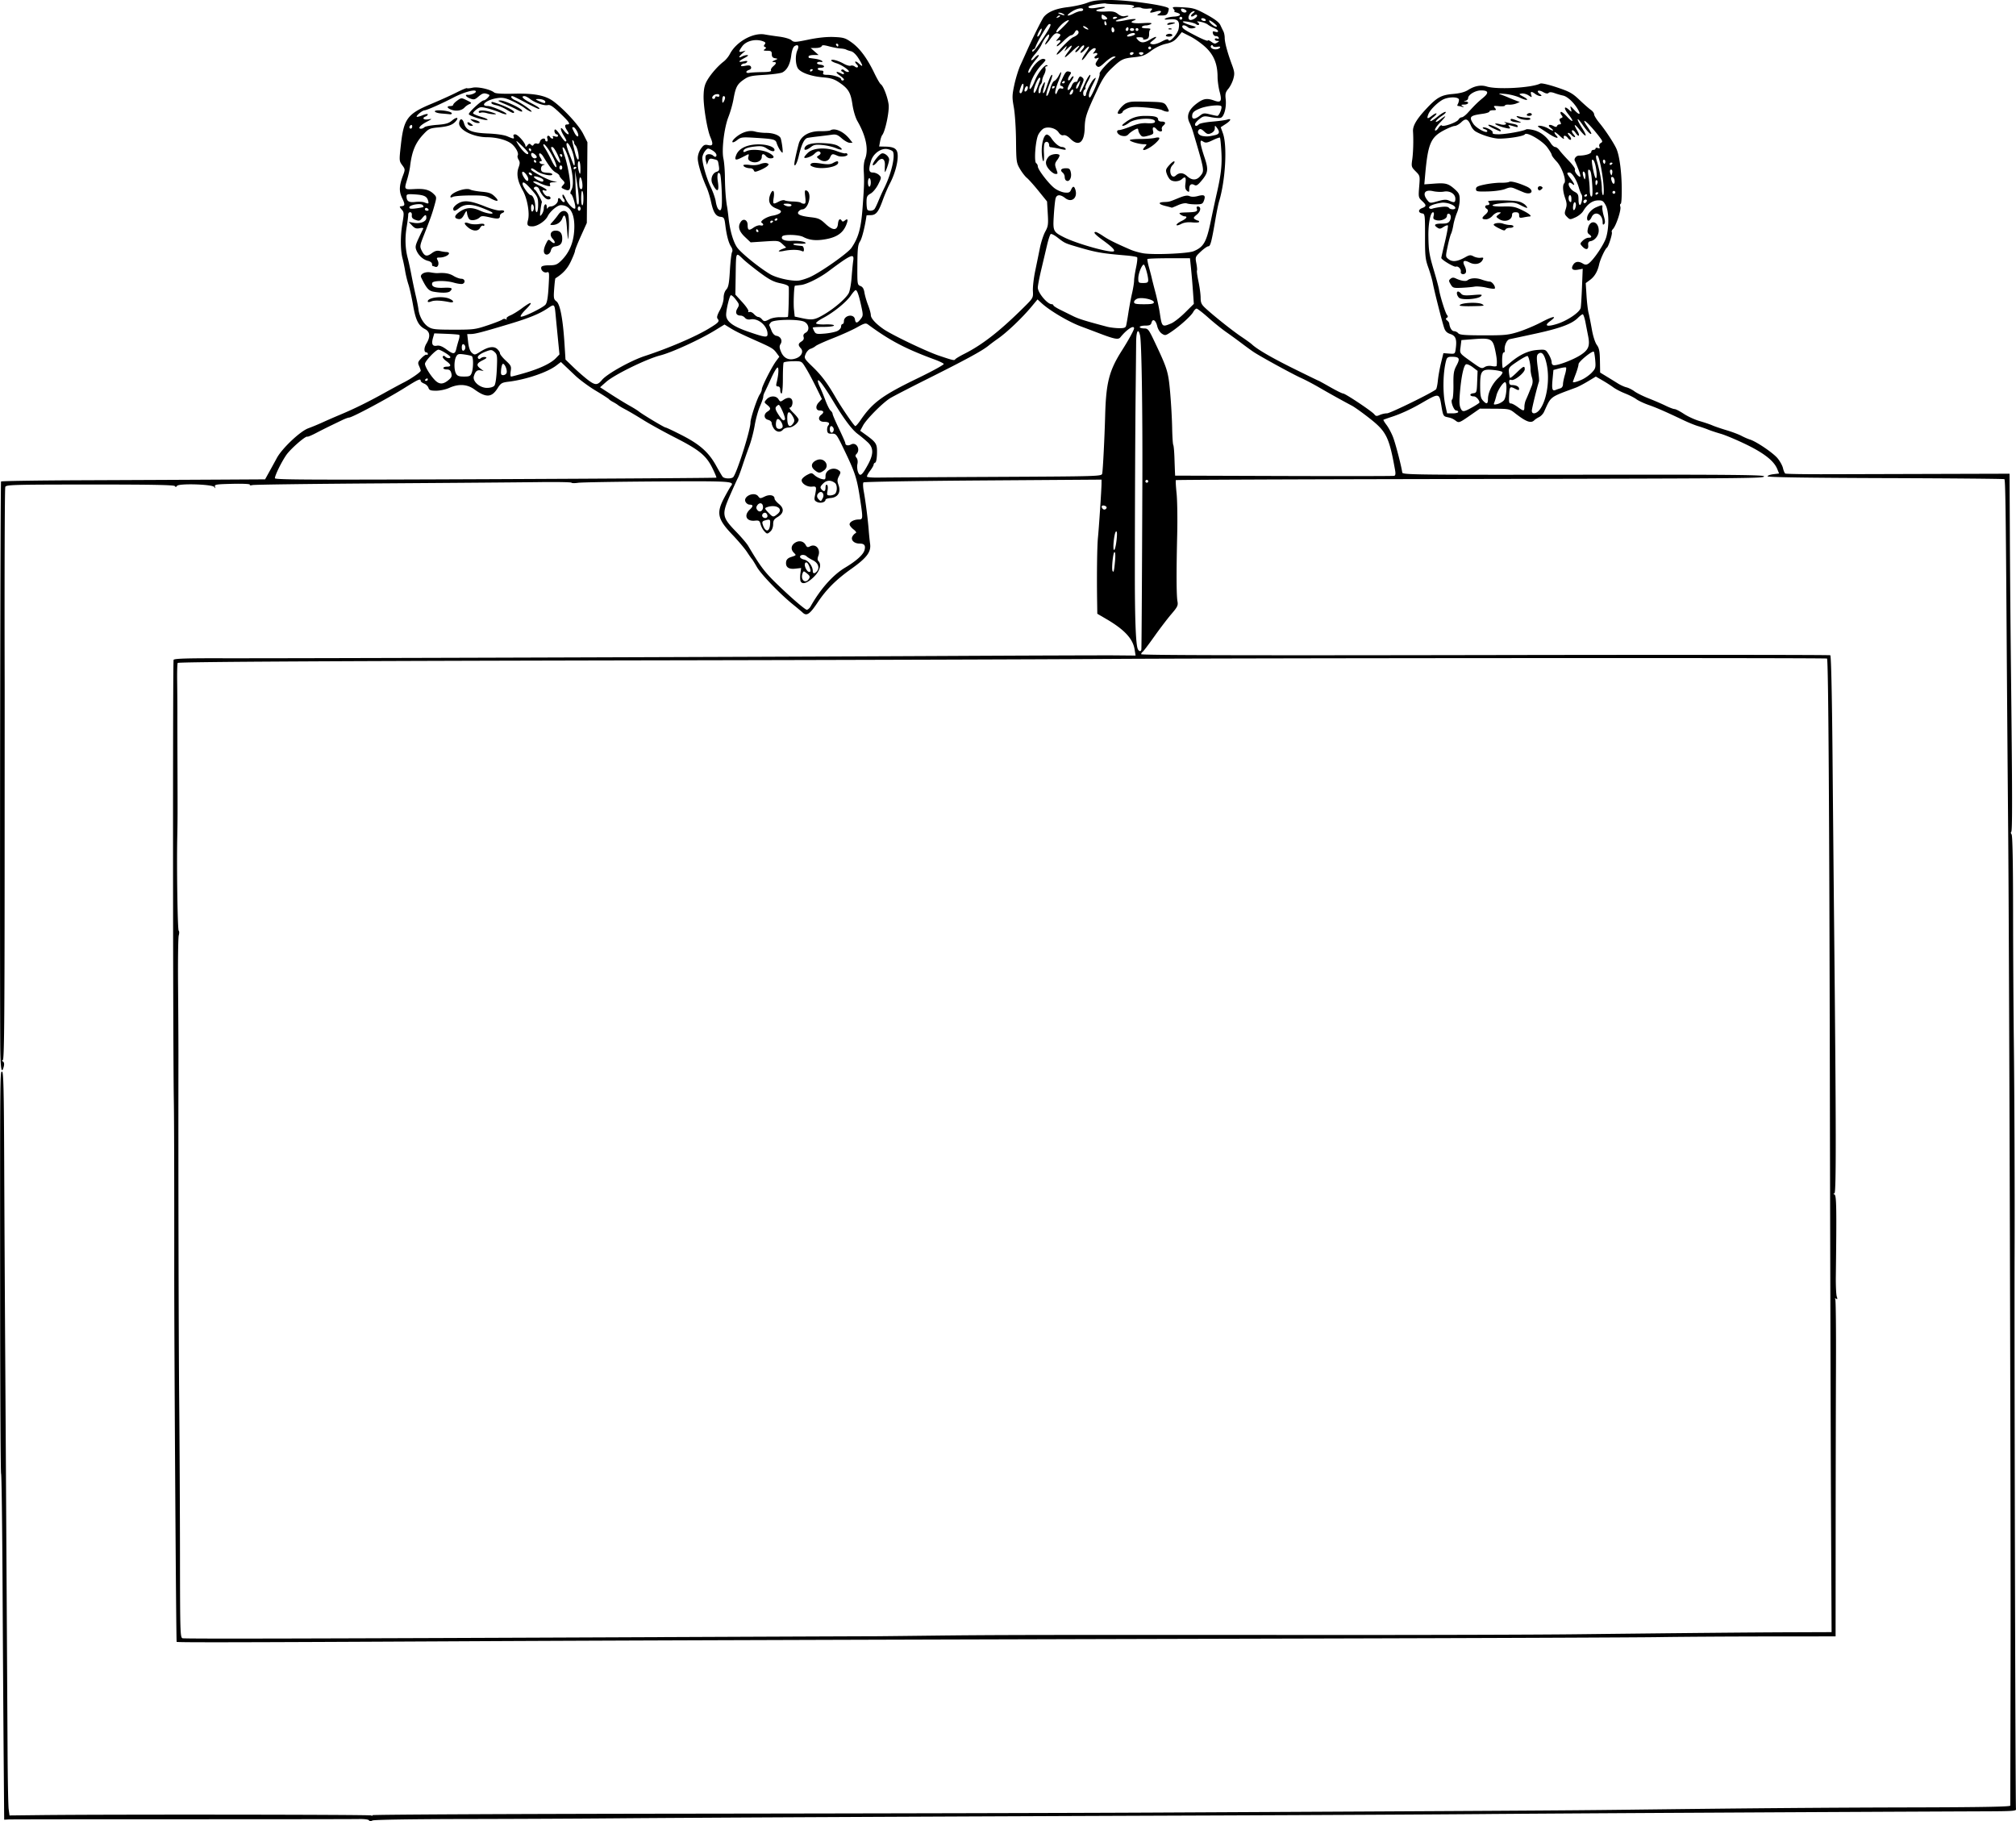 <svg xmlns="http://www.w3.org/2000/svg" viewBox="0 0 722.06 652.2"><path d="M132.155 651.921c-.192-.31-1.776-.505-3.707-.457-1.855.045-30.52.08-63.7.077-33.182-.005-60.986.031-61.789.076l-1.459.08L1.32 629.9c-.1-11.99-.28-39.755-.399-61.701S.565 528.073.396 527.8c-.168-.273-.322-27.145-.342-59.717-.05-84.853-.055-84.316.689-84.316.499 0 .66 6.818.76 32.066.068 17.636.233 49.06.365 69.834.253 39.755.67 110.17.84 141.49.055 10.203.234 19.556.398 20.786l.298 2.235 11.407-.13c24.628-.28 117.61-.187 118.11.119.289.178.525.14.525-.086s51.502-.47 114.45-.544c62.946-.074 136.69-.246 163.88-.381 127.51-.637 149.21-.767 169.33-1.011 46.697-.568 71.618-.77 104.56-.849 24.155-.057 34.346-.244 34.345-.628 0-.3.045-22.219.101-48.708.117-54.594-.467-257.25-.868-301.39a35920.25 35920.25 0 01-.53-68.44c-.305-45.237-.46-56.174-.807-56.52-.137-.136-19.281-.308-42.543-.38-27.77-.087-42.295-.307-42.295-.64 0-.279.931-.621 2.07-.76l2.069-.254-.665-1.619c-1.183-2.878-4.668-5.631-11.078-8.753-3.346-1.629-7.453-3.358-9.126-3.843-1.673-.485-3.726-1.166-4.562-1.512-.837-.346-2.434-.898-3.55-1.227-1.114-.328-3.396-1.248-5.069-2.043-6.728-3.199-9.771-4.53-12.674-5.546-1.673-.585-3.659-1.519-4.413-2.074-.755-.555-2.58-1.484-4.056-2.065-1.476-.58-3.368-1.563-4.205-2.184-.836-.62-2.582-1.74-3.88-2.487l-2.359-1.36-2.82 1.7c-1.552.933-3.456 1.934-4.232 2.222-9.695 3.605-8.877 2.984-11.51 8.73-.317.694-1.103 1.523-1.745 1.843-.643.32-1.423.837-1.734 1.148-1.216 1.217-2.963.561-7.04-2.64-1.773-1.393-2.11-1.463-7.155-1.493l-5.295-.03-3.738 2.6c-3.453 2.401-3.816 2.542-4.758 1.85-1.215-.893-1.622-1.068-3.352-1.444-1.182-.256-1.375-.634-1.878-3.67-.842-5.082-.67-5.056-7.45-1.16-3.618 2.079-7.2 3.72-10.403 4.767-1.528.5-2.859.977-2.957 1.06-.097.084.398.909 1.101 1.833.703.925 1.741 2.857 2.306 4.295.886 2.252 2.948 10.142 3.333 12.752.119.8 4.418.852 64.842.782 51.532-.06 64.716.054 64.716.56 0 .765-1.444.777-122.33 1.005-48.46.09-88.204.26-88.319.374-.114.115.001 2.252.258 4.75.257 2.496.357 9.102.222 14.68-.321 13.345-.287 21.918.095 23.972.274 1.469.016 2.01-2.175 4.563-1.367 1.593-4.133 5.222-6.146 8.065s-3.888 5.308-4.165 5.48c-.278.17-.505.55-.505.84 0 .367 37.782.46 123.16.3 67.738-.125 123.38-.091 123.65.075.299.186.607 13.933.797 35.537.17 19.38.424 46.413.563 60.075.75 73.723.782 97.084.13 97.091-.488.006-.477.115.046.446.685.434.757 5.142.452 29.204-.043 3.346.106 6.625.331 7.288.31.91.253 1.107-.23.809-.404-.25-.514-.19-.297.16.19.306.3 11.006.247 23.78-.054 12.772-.107 39.82-.118 60.103l-.021 36.882-24.862.022c-13.674.012-31.021.122-38.55.244-7.529.122-63.08.347-123.45.501-167.74.427-246.7.685-310.26 1.012-73.32.378-96.83.423-97.05.185-.202-.22-.877-104.46-.862-133.27.017-32.976-.034-53.69-.15-60.582-.328-19.447-.396-157.34-.078-157.85.279-.452 4.776-.595 17.699-.561 23.488.06 189.46-.467 257.37-.817 30.253-.156 58.26-.254 62.24-.218l7.236.066-.349-2.179c-.615-3.847-3.64-7.107-10.102-10.888l-3.26-1.906-.068-4.584c-.142-9.442-.008-19.635.297-22.674.366-3.65 1.267-17.233 1.282-19.342l.01-1.437-42.431.295c-23.337.162-42.615.479-42.84.703-.225.225-.182 1.65.096 3.17.654 3.585 1.483 10.069 1.778 13.915.128 1.673.353 3.883.499 4.912.412 2.903-1.185 5.023-6.77 8.989-5.384 3.822-8.908 7.338-11.982 11.954-2.859 4.295-3.965 5.045-5.41 3.673-.369-.35-1.925-1.653-3.458-2.896-4.725-3.83-11.421-10.787-12.948-13.451-.8-1.394-1.578-2.65-1.732-2.789-.153-.139-.953-1.28-1.776-2.534-.823-1.255-3.154-4.016-5.18-6.136-5.466-5.723-5.918-7.836-2.888-13.496 1.01-1.89 2.057-3.71 2.325-4.046 1.342-1.687.05-1.766-26.402-1.607-14.397.087-27.154.301-28.35.477-1.194.175-2.27.159-2.391-.036-.12-.196-5.303-.287-11.515-.204-6.213.084-31.591.286-56.395.45s-45.656.437-46.336.608c-.681.17-1.11.106-.956-.144.163-.261-2.48-.388-6.234-.3-5.857.14-6.49.242-6.242 1.015.226.707.182.73-.246.124-.706-.996-12.744-1.357-13.363-.4-.294.453-.513.47-.787.062-.273-.406-8.854-.562-30.41-.552-27.783.013-30.05.078-30.302.874-.213.669-.315 33.822-.22 70.712.01 1.673-.01 32.642-.017 68.82-.021 51.912-.159 65.78-.654 65.786-.47.006-.461.112.035.428.431.273.545.892.326 1.767-.834 3.321-1.245.621-1.282-8.413-.19-47.328.036-200.8.298-201.06.183-.184 13.375-.385 29.315-.448 15.94-.063 37.142-.16 47.116-.217l18.135-.103 1.567-2.825a626.193 626.193 0 002.65-4.83c1.851-3.425 8.338-9.562 11.223-10.618a81.681 81.681 0 005.07-2.098 243.956 243.956 0 016.337-2.763c5.157-2.161 9.924-4.508 15.97-7.862 2.787-1.546 5.867-3.21 6.843-3.698 2.543-1.27 6.084-3.717 6.084-4.205 0-.228-.267-1-.593-1.716-.525-1.153-.43-1.47.838-2.794.787-.821 1.624-1.374 1.86-1.228.236.146.43.024.43-.272 0-.295-.204-.537-.453-.537-.973 0-.995-1.616-.043-3.177 1.484-2.434 1.317-4.239-.478-5.167-2.393-1.237-3.37-3.194-4.317-8.639-.485-2.788-1.225-6.096-1.644-7.35-.419-1.256-.949-3.423-1.177-4.817s-.654-3.448-.948-4.563c-.777-2.957-.79-8.06-.03-12.528.615-3.626.595-3.985-.271-4.943-.514-.568-.786-1.061-.603-1.096.183-.035.541-.092.797-.127 1.008-.137 1.007-.735-.01-2.835-1.177-2.434-1.109-4.43.273-8.091.826-2.187.819-2.284-.268-3.754-1.096-1.482-1.104-1.614-.458-7.388 1.031-9.226 2.348-10.989 10.859-14.536 3.087-1.287 7.174-3.133 9.081-4.103 1.908-.97 3.574-1.658 3.701-1.53.128.127 1.042.049 2.031-.174 1.872-.422 6.329.567 7.734 1.716.476.389 2.829.53 7.097.428 7.292-.176 11.297.615 14.224 2.81 3.864 2.896 9.036 8.56 10.54 11.542l1.537 3.045-.11 14.445-.11 14.445-2.117 4.69c-1.164 2.58-2.116 4.976-2.116 5.324 0 .348-.661 2.029-1.468 3.735-1.256 2.654-2.817 4.368-5.55 6.091-.094.06-.294 1.758-.443 3.773-.246 3.334-.172 3.738.828 4.492 1.301.981 2.312 6.333 2.874 15.217l.355 5.609 2.843 2.755c1.563 1.515 3.924 3.575 5.246 4.578 2.536 1.924 3.372 1.916 4.99-.046 1.766-2.144 10.252-6.889 15.27-8.538 8.657-2.846 18.095-6.888 22.963-9.834 3.53-2.136 3.944-2.59 3.193-3.495-.41-.494-.208-1.293.79-3.127.782-1.438 1.34-3.266 1.34-4.39 0-1.178.371-2.333.955-2.973.767-.84 1.021-2.189 1.291-6.837.185-3.184.53-6.137.767-6.561.272-.486.151-1.2-.327-1.93-.908-1.385-1.603-3.982-2.08-7.772-.32-2.54-.472-2.802-1.708-2.945-1.719-.199-2.597-1.592-3.414-5.42-.357-1.673-1.06-3.954-1.561-5.07-1.763-3.92-3.186-8.587-3.186-10.445 0-1.133.45-2.511 1.137-3.476.967-1.357 1.36-1.549 2.604-1.275 1.709.375 1.878-.27.764-2.91-1.15-2.724-2.511-11.042-2.415-14.767.068-2.651.38-3.967 1.324-5.577 1.346-2.295 3.821-5.105 5.907-6.705.73-.559 1.711-1.76 2.182-2.672 2.274-4.397 8.343-7.78 12.539-6.988.934.177 3.25.523 5.145.77 1.931.251 3.855.818 4.374 1.287.863.782 1.285.766 6.185-.239 3.464-.71 6.562-1.02 9.078-.91 3.433.152 4.072.351 6.337 1.975 2.877 2.063 5.567 5.707 8.084 10.953.959 1.998 2 3.79 2.313 3.985.897.554 2.447 4.566 2.804 7.254.317 2.388-1.205 9.637-2.301 10.965-.238.289-.583 1.324-.765 2.3l-.331 1.774 2.196.046c3.439.071 4.46.856 4.46 3.428 0 2.664-1.158 6.688-2.827 9.827-.688 1.295-1.832 3.964-2.542 5.931-1.54 4.27-2.42 5.355-4.342 5.355-.794 0-1.45.057-1.46.127-.55 3.936-1.613 8.187-2.317 9.261-.77 1.176-.926 2.55-.964 8.48-.044 6.886-.014 7.089 1.092 7.51.807.306 1.226.991 1.442 2.356.167 1.058.75 3.069 1.295 4.468.545 1.4.99 3.02.99 3.602 0 1.145 1.757 3.079 4.563 5.02 2.991 2.07 15.284 7.96 19.772 9.472 5.07 1.71 5.576 1.826 5.865 1.359.16-.26 1.637-1.153 3.28-1.982 6.54-3.302 12.706-8.122 21.34-16.681 3.33-3.302 3.361-3.358 3.23-5.869-.073-1.394.294-4.588.816-7.097.522-2.51 1.287-6.244 1.7-8.298.414-2.055 1.273-4.679 1.91-5.83 1.027-1.86 1.128-2.582.9-6.45l-.258-4.354-3.042-3.756c-1.673-2.067-3.555-4.173-4.182-4.682-.628-.508-1.742-1.949-2.475-3.2-1.276-2.176-1.337-2.625-1.412-10.23-.043-4.373-.397-9.706-.787-11.848-.64-3.514-.62-4.31.193-8.112.497-2.318 1.477-5.47 2.178-7.003a693.425 693.425 0 002.292-5.07c2.043-4.586 5.458-11.427 6.085-12.188 1.516-1.841 4.344-2.998 8.535-3.492 2.352-.277 5.476-.969 6.942-1.537 2.094-.811 3.838-1.033 8.112-1.03 6.648.004 20.53 1.973 21.124 2.998.094.161-.023.807-.26 1.435-.345.91-.819 1.137-2.35 1.125-1.548-.013-1.746-.115-1.03-.532 1.478-.861 1.007-1.444-.757-.938-2.29.656-2.637.594-1.865-.337.595-.716.472-.79-1.085-.656-.967.083-2.044-.027-2.396-.244-.351-.217-1.374-.266-2.274-.11-.9.157-1.35.155-1.001-.005 1.561-.714.278-1.062-4.263-1.157-2.694-.056-5.058-.2-5.254-.322-.196-.121-1.775.03-3.508.335-2.204.388-2.991.715-2.619 1.088.367.366 1.4.376 3.31.03 2.888-.524 3.56-.046.73.52-2.542.508-1.165 1.092 2.128.902 2.428-.14 3.24.026 4.329.882.896.705 1.74.954 2.546.752.664-.167 1.207-.167 1.207-.002s-1.027.56-2.282.875c-3.571.9-2.67 1.426 1.09.638 3.164-.663 4.894-.6 3.041.111-1.767.679-.175 1.104 3.342.893 2.624-.157 3.462-.07 2.92.302-.418.288-1.26.526-1.871.53-.611.005-1.252.236-1.424.515-.188.304.46.51 1.617.515 1.063.004 1.697.175 1.41.38-.287.205-.485.943-.44 1.64.044.697-.177 1.435-.493 1.64-.785.51-1.96.485-1.64-.034.144-.233-.414-.423-1.24-.423-1.422 0-1.456.048-.659.93 1.084 1.198 2.285 1.175 4.348-.083 2.267-1.382 3.005-1.276 1.194.173-1.42 1.136-1.436 1.194-.403 1.465.634.165 2.009-.215 3.341-.924 1.627-.866 2.328-1.03 2.491-.58.386 1.066 3.277-2.105 3.63-3.98.525-2.803-.277-3.679-3.13-3.417-1.847.17-2.22.095-1.573-.317.467-.298 1.836-.596 3.042-.664 2.417-.135 2.903-.894.925-1.444-.697-.194-1.068-.375-.825-.403.243-.028.132-.425-.249-.883-.633-.763-.35-.813 3.4-.596 3.682.213 4.517.47 8.385 2.579 2.943 1.604 4.507 2.79 4.963 3.764.367.783.869 1.819 1.115 2.303.247.484.45 1.51.454 2.281.007 1.652.978 5.275 2.55 9.513.984 2.655 1.053 3.313.54 5.173-.323 1.173-1.13 2.776-1.792 3.563-.996 1.184-1.16 1.825-.949 3.704.338 2.993-.584 6.38-1.824 6.704-.525.138-2.108.022-3.517-.257-2.342-.463-2.693-.403-4.083.696-.837.661-1.534 1.488-1.55 1.836-.035.8.603.814 1.387.03.332-.332 2.488-.76 4.791-.952s4.7-.518 5.328-.723c1.699-.557 1.368.35-.59 1.617l-1.719 1.113.788 2.182c1.616 4.477.905 16.932-1.399 24.49-.255.836-.815 3.574-1.244 6.083-1.414 8.274-1.833 9.886-2.567 9.886-.386 0-1.613.855-2.725 1.901-1.97 1.852-2.011 1.96-1.589 4.178.239 1.252.34 2.43.224 2.617-.116.187.133 1.972.553 3.967.42 1.994.763 4.587.763 5.763 0 1.758.291 2.408 1.647 3.669 2.949 2.742 9.687 8.106 12.874 10.249 1.713 1.151 3.426 2.387 3.806 2.745 1.912 1.803 7.146 4.846 15.044 8.748 4.813 2.378 8.817 4.324 8.896 4.324.08 0 1.947 1.027 4.148 2.281s4.281 2.282 4.62 2.282c.788 0 10.357 6.388 11.187 7.468.516.672.852.71 1.925.221.715-.325 1.898-.592 2.628-.592 1.12 0 16.32-7.443 17.526-8.582.219-.207.521-1.632.672-3.166.15-1.535.658-4.367 1.127-6.294l.852-3.504 2.08.153c2.07.153 2.083.143 2.348-1.833.441-3.29-.027-4.545-1.926-5.172-1.242-.41-1.837-1.004-2.245-2.24-.798-2.418-3.558-13.314-4.054-16.003-.231-1.254-.956-3.764-1.61-5.576-1.062-2.94-1.19-4.154-1.176-11.26.014-7.514-.041-7.972-.974-8.11-1.509-.225-1.565-1.348-.096-1.907 1.643-.624 1.64-1.051-.014-2.589-1.269-1.178-1.31-1.387-1.006-5.11.314-3.852.304-3.895-1.274-5.474-1.512-1.511-1.572-1.723-1.213-4.23.355-2.481.48-7.035.274-10.072-.13-1.912 1.213-4.265 4.408-7.728 4.094-4.437 5.621-5.312 9.913-5.678 2.495-.212 4.219-.669 5.43-1.438 2.314-1.47 4.57-1.885 6.67-1.227 3.72 1.166 16.014.482 19.177-1.067.426-.209 3.005.385 5.942 1.369 4.554 1.525 5.547 2.078 8.12 4.527 1.61 1.534 3.443 3.139 4.07 3.567.628.428 1.14 1.136 1.14 1.574 0 .438.865 1.838 1.921 3.11 2.072 2.497 5.117 7.113 6.041 9.158 1.07 2.37 1.834 7.843 1.926 13.815.052 3.31-.112 5.957-.369 5.957-.253 0-.31.474-.127 1.054.362 1.139-1.536 6.847-2.654 7.986-.365.37-.544.867-.398 1.103.301.487-1.19 5.186-1.768 5.573-.636.425-2.398 4.208-2.776 5.962-.55 2.544-1.615 4.36-3.282 5.593l-1.52 1.123.276 4.434c.152 2.439.484 5.25.739 6.248.255.998.785 3.658 1.179 5.911.416 2.389 1.155 4.697 1.77 5.537.85 1.162 1.068 2.258 1.125 5.673l.07 4.233 2.346 1.428c1.29.786 3.102 1.903 4.027 2.483.924.58 2.293 1.2 3.042 1.376.748.177 2.045.826 2.881 1.443.837.617 3.118 1.747 5.07 2.512 1.952.764 4.677 1.94 6.056 2.614s2.839 1.224 3.243 1.224c.405 0 1.9.769 3.323 1.708 1.423.94 3.956 2.1 5.629 2.58 1.673.478 3.726 1.172 4.563 1.542.836.37 3.131 1.154 5.1 1.743 1.969.589 4.364 1.49 5.323 2 .959.513 2.314 1.105 3.011 1.316 2.31.702 8.34 4.786 9.948 6.738.87 1.057 1.744 2.654 1.94 3.549.196.894.565 1.754.82 1.911.253.157 7.25.266 15.55.242l39.928-.113 24.841-.07.106 22.014c.057 12.107.237 33.762.398 48.122.5 44.659.524 57.882.105 58.14-.222.138-.171.532.114.876.338.407.526 9.95.541 27.458.013 14.758.131 35.616.262 46.35.222 18.066.354 54.312.28 76.553-.112 33.484.294 198.11.49 198.73.207.658-1.16.766-10.154.802-57.25.233-156.71.773-180.23.978-16.172.141-59.06.368-95.309.504-99.862.375-192.15.814-216.47 1.03-11.99.105-36.156.216-53.704.245-18.85.03-32.269.247-32.795.53-.582.311-1.007.29-1.225-.064zm103.69-65.609c42.243-.18 76.919-.319 77.059-.308.139.011 9.492-.09 20.786-.223 22.518-.266 38.835-.294 137.89-.238 36.666.02 78.073-.09 92.014-.246 42.605-.477 62.723-.662 77.893-.718l14.523-.054-.209-44.74c-.114-24.607-.298-92.648-.408-151.2-.186-99.29-.539-152.25-1.019-152.73-.298-.298-207.26-.187-258.33.138-24.119.154-92.33.37-151.58.479-121.6.225-180.4.534-180.81.952-.156.156-.247 3.092-.2 6.523.045 3.431.08 8.634.075 11.562-.01 2.927.015 11.939.041 20.025.053 16.099.048 17.517-.087 24.588-.213 11.089.128 32.972.518 33.213.231.143.243.884.026 1.647-.218.763-.33 8.802-.251 17.864.079 9.062.138 20.697.131 25.855-.059 42.642.075 102.1.279 123.45.135 14.22.26 39.013.278 55.095.03 27.408.088 29.254.92 29.466.946.241 46.872.135 170.47-.392zm172.95-353.74c.081-.691.247-28.464.36-60.456.091-25.99-.282-49.695-.818-51.964-.675-2.857-1.39-1.574-1.413 2.535-.012 2.091-.088 9.733-.17 16.983-.16 14.34-.274 40.363-.29 65.905-.008 15.87.336 24.987 1.013 26.75.39 1.02 1.208 1.172 1.318.246zm-118.5-15.33c3.512-6.27 8.015-11.336 12.404-13.958 4.06-2.424 6.546-4.684 6.958-6.326.415-1.655-.086-2.288-1.812-2.288-1.935 0-3.217-1.272-2.546-2.526.275-.514.788-1.054 1.14-1.2.425-.177.172-.63-.755-1.354-.767-.599-1.394-1.404-1.394-1.789 0-.896 1.59-1.75 3.262-1.75 1.554 0 1.574-.261.54-7.097-1.17-7.735-1.767-9.592-5.721-17.808-2.732-5.676-2.895-5.892-4.388-5.83-1.257.052-1.582-.158-1.717-1.105-.09-.642.078-1.462.376-1.82.715-.861.19-1.32-1.508-1.32-1.84 0-2.408-1.46-.985-2.534 1.132-.854.898-1.522-.536-1.522-1.436 0-1.637-1.552-.375-2.896l1.143-1.217-1.416-2.886c-2.138-4.356-3.416-6.747-4.714-8.815-1.15-1.834-1.238-1.872-4.243-1.83-1.687.025-3.191.244-3.342.489-.151.244-.271 2.835-.267 5.758.005 3.007-.2 5.313-.47 5.313-.265 0-.48-.57-.48-1.267 0-.827-.284-1.267-.816-1.267-.624 0-.738-.308-.485-1.315.673-2.684.855-5.178.397-5.461-.26-.16-1.32 1.584-2.356 3.876s-2.097 4.563-2.355 5.047-.469 1.197-.469 1.585c0 .387-.535 1.93-1.188 3.429-.654 1.498-1.494 4.55-1.867 6.78-.373 2.23-1.233 5.539-1.91 7.351a217.581 217.581 0 00-2.435 6.965c-.661 2.018-1.423 4.071-1.693 4.563-.27.49-1.549 3.305-2.84 6.253-2.987 6.817-2.832 7.742 2.16 12.896 1.89 1.951 3.842 4.23 4.339 5.066 4.992 8.4 6.111 9.794 13.133 16.361 3.963 3.706 7.534 6.674 7.937 6.594.402-.079.984-.595 1.293-1.146zm-3.574-9.162c-.166-.431-.185-1.655-.042-2.72l.26-1.934-2.117.238c-2.41.272-3.53-.586-3.257-2.492.11-.766.681-1.327 1.686-1.655 2.035-.665 2.01-.629 1.075-1.564-1.182-1.182-1.011-2.628.421-3.567 1.453-.952 3.083-.6 3.85.832.423.792.722.881 1.52.454 2.044-1.094 3.894 1.008 2.987 3.394-.348.916-.344 1.514.014 1.871 1.245 1.245.547 3.582-1.722 5.773-2.291 2.213-4.144 2.756-4.675 1.37zm3.041-.826c.423-.673.275-1.062-.706-1.859-1.186-.962-1.258-.966-1.588-.086-.885 2.364 1.015 3.975 2.294 1.945zm2.845-2.67c1.049-1.264.409-3.004-1.444-3.93-.947-.472-1.962-1.1-2.256-1.393-.769-.77-2.36-.66-2.36.162 0 .383.674.832 1.499.997 1.494.298 3.063 2.404 3.063 4.11 0 .987.703 1.012 1.498.054zm-2.588-1.296c-.59-1.691-1.223-2.289-1.667-1.571-.466.754.63 3.092 1.451 3.092.61 0 .65-.28.216-1.521zm-16.35-13.126c-.478-.528-1.044-1.612-1.257-2.409-.34-1.267-.593-1.427-2.024-1.28-3.07.314-4.081-1.864-1.84-3.969 1.305-1.226 1.274-1.758-.104-1.77-.437-.003-1.039-.392-1.338-.863-1.274-2.015 3.069-4.036 4.491-2.09.58.792.749.795 2.314.037 1.764-.854 3.515-.468 3.505.773-.003.34.716 1.208 1.596 1.932 1.963 1.613 1.762 3.305-.556 4.675-1.22.72-1.542 1.258-1.542 2.578 0 .97-.387 2.017-.927 2.506-1.164 1.053-1.262 1.048-2.32-.12zm2.135-2.249c.165-1.949.056-2.04-1.82-1.538-.898.24-1.08.548-.824 1.387.879 2.874 2.406 2.961 2.644.151zm-.918-3.1c0-.401-.248-.883-.55-1.07-.717-.443-1.694.534-1.251 1.25.496.804 1.801.674 1.801-.18zm3.62-.758c2.296-1.884-.639-3.624-3.962-2.349-.71.273-.621.54.61 1.825 1.705 1.78 1.802 1.796 3.351.524zm-5.243-2.776c-.181-1.269-1.353-1.388-2.094-.213-.387.614-.35 1.066.138 1.654.873 1.05 2.175.091 1.956-1.44zm19.45-1.471c-.987-.451-1.132-.798-.871-2.092.696-3.452.654-3.59-1.03-3.43-1.901.18-4.079-1.373-3.616-2.578.171-.447 1.031-1.185 1.91-1.64 1.511-.78 1.66-.772 2.688.161.599.543 1.716 1.136 2.483 1.317 1.273.3 1.394.203 1.394-1.12 0-2.14 2.878-3.355 4.718-1.992.776.575.784.77.09 2.1-.636 1.217-.66 1.758-.14 3.198.916 2.532-.211 4.404-2.782 4.619-1.037.086-1.886.363-1.886.615 0 .897-1.748 1.394-2.958.842zm1.962-1.394c.738-1.379-.276-2.833-1.352-1.94-.855.71-.886 1.577-.085 2.378.787.787.78.79 1.437-.438zm4.444-1.59c.797-.796.78-3.188-.026-3.819-1.479-1.157-3.014-1.095-4.282.173-1.016 1.015-1.139 1.397-.643 1.995.921 1.11 1.503.893 1.503-.558 0-.762.216-1.164.523-.975.303.188.386 1.052.197 2.058-.297 1.586-.22 1.735.897 1.735.672 0 1.496-.274 1.83-.609zm-7.415-8.52c-1.44-1.2-1.136-2.63.744-3.486 2.748-1.252 5.035 2.011 2.604 3.714-1.44 1.008-1.904.976-3.348-.227zm-14.52-14.8c-.434-.619-.79-1.507-.79-1.972 0-.48-.548-.984-1.267-1.164-1.557-.391-1.7-2.048-.253-2.952 1.3-.812 1.277-1.28-.123-2.414-1.119-.906-1.121-.936-.175-1.982 1.235-1.365 3.404-1.38 4.247-.03.594.95.732.97 1.755.253 1.445-1.012 2.724-.99 3.125.053.412 1.074-.11 2.717-.864 2.717-.322 0 .264.825 1.301 1.832s1.887 2.106 1.887 2.44c0 1.165-2.06 2.826-3.507 2.826-.791 0-1.723.342-2.07.76-.91 1.097-2.355.935-3.266-.366zm3.043-.442c.455-.736-.78-2.993-1.637-2.993-.696 0-.966 2.58-.337 3.21.52.52 1.591.402 1.974-.217zm3.99-1.633c.402-.64.346-1.21-.218-2.211-1.26-2.235-2.028-2.057-2.028.47 0 3.053.952 3.791 2.245 1.74zm-3.077-1.245c.304-.493-1.698-5.185-2.213-5.185-.21 0-.632.304-.94.674-.423.51-.224 1.19.812 2.789 1.36 2.097 1.874 2.476 2.34 1.722zm118.21 50.949c.205-2.146.139-3.41-.18-3.41-.491 0-1.103 5.925-.697 6.752.373.759.547.094.877-3.342zm.708-9.721c.022-.88-.144-1.297-.404-1.014-.594.646-1.168 6.053-.694 6.531.386.389 1.032-2.855 1.098-5.517zm-3.762-9.408c.174-.28-.051-.651-.499-.823-.97-.372-1.512.038-1.045.793.421.681 1.133.695 1.544.03zm14.953-9.628c0-.28-.228-.507-.507-.507s-.507.228-.507.507.228.506.507.506.507-.228.507-.506zm-154.68-1.304c.107-.101-.556-1.691-1.473-3.535-2.2-4.424-4.677-6.435-13.406-10.883-3.894-1.984-8.976-4.79-11.293-6.237-2.317-1.446-5.176-3.134-6.354-3.75-1.178-.616-2.384-1.327-2.68-1.58-.297-.251-1.096-.75-1.775-1.11-.68-.357-1.35-.815-1.49-1.016-.139-.201-2.262-1.568-4.718-3.037s-5.764-3.904-7.35-5.41l-4.01-3.804-1.125-1.065-1.694 1.292c-3.177 2.423-10.806 5.008-17.008 5.763-2.441.297-2.819.517-3.947 2.306-2.154 3.41-4.113 3.514-8.357.44-2.58-1.869-5.642-2.045-9.006-.52-1.223.556-3.301 1.003-4.655 1.003-2.023 0-2.502-.18-2.776-1.043-.182-.573-.882-1.252-1.555-1.508-.673-.256-1.224-.699-1.224-.985 0-.928-.835-.565-5.65 2.457-6.283 3.943-18.914 10.693-20.03 10.705-.323.004-1.464.431-2.536.95s-2.975 1.438-4.23 2.04a201.74 201.74 0 00-5.07 2.557c-1.533.803-2.917 1.38-3.075 1.282-.595-.367-6.029 4.37-7.55 6.582-1.755 2.551-4.064 7.262-4.072 8.308-.01.56 13.432.615 78.955.327 43.428-.191 79.047-.43 79.154-.53zm5.941-.098c1.157-.772 6.285-16.838 6.285-19.691 0-1.5 2.397-8.703 3.346-10.058.39-.558.71-1.369.71-1.802 0-.977 3.543-7.966 5.118-10.095l1.16-1.57-1.034-1.392c-1.11-1.495-1.703-1.856-6.765-4.112-6.153-2.742-7.855-3.572-9.848-4.803l-1.99-1.228-3.333 2.046c-5.432 3.334-15.505 7.95-19.676 9.018-4.902 1.253-16.41 6.88-19.34 9.457l-2.224 1.954 3.998 2.585c2.2 1.422 5.139 3.22 6.533 3.997 1.394.777 2.877 1.695 3.295 2.04 1.272 1.05 9.17 5.791 9.646 5.791.246 0 2.91 1.263 5.92 2.806 6.368 3.265 9.535 6.094 12.183 10.882 1.002 1.813 2.04 3.58 2.308 3.93.53.69 2.814.841 3.708.245zm94.139-.185c37.435-.185 37.92-.2 38.123-1.202.255-1.255.832-12.636 1.055-20.786.322-11.814 1.429-16.09 6.034-23.324 2.287-3.59 4.322-7.297 4.322-7.872 0-1.35-2.662.39-4.919 3.216-.717.898-2.113.633-7.502-1.426a924.086 924.086 0 00-6.604-2.492c-4.408-1.638-11.173-5.637-14.108-8.34l-1.448-1.332-2.101 2.534c-3.386 4.085-9.004 9.424-12.243 11.634a66.637 66.637 0 00-3.328 2.486c-2.305 1.846-8.063 4.972-22.018 11.952-6.134 3.068-12.026 6.116-13.094 6.773-2.674 1.646-8.49 7.506-9.714 9.787l-1.008 1.88 1.48 1.064c4.32 3.11 4.597 3.533 4.533 6.959-.035 1.873-.296 3.264-.634 3.377-.316.105-.574.436-.574.735s-.583 1.308-1.296 2.242c-.712.934-1.19 1.868-1.062 2.076.128.207 2.023.347 4.21.311s21.04-.15 41.895-.253zm143.02-2.401c-2.12-11.822-3.08-13.785-9.017-18.471-2.545-2.008-5.423-4.074-6.397-4.593a400.07 400.07 0 01-11.91-6.628c-1.951-1.137-4.803-2.634-6.337-3.326-3.111-1.405-14.593-7.693-17.045-9.336-.87-.583-2.81-1.991-4.309-3.13s-3.981-2.942-5.515-4.01-4.41-3.387-6.394-5.155c-1.984-1.767-3.858-3.213-4.167-3.213-.308 0-.852.546-1.21 1.213-.745 1.391-4.717 4.975-7.866 7.099-2.025 1.365-2.216 1.402-3.366.648-.703-.46-1.407-1.597-1.665-2.686-.51-2.153-1.626-2.842-2.04-1.258-.223.854-.673 1.067-2.248 1.067-1.083 0-1.969.228-1.969.507s.688.507 1.528.507c1.428 0 1.671.305 3.751 4.69 4.632 9.766 4.952 10.8 5.603 18.123.334 3.765.66 9.453.722 12.641.062 3.19.242 6.007.4 6.262s.348 2.323.424 4.595c.075 2.272.162 4.643.192 5.27l.054 1.137 38.91.13c21.4.071 39.2.046 39.555-.056.452-.13.547-.738.316-2.028zm-188.8-1.988c2.072-3.826 2.04-6.022-.119-8.042a48.238 48.238 0 00-3.545-2.945c-2.061-1.524-4.934-5.357-8.715-11.626-3.158-5.238-5.214-8.048-5.522-7.549-.137.221.138 1.2.611 2.173.473.975 1.39 3.19 2.038 4.925.647 1.734 1.494 3.416 1.881 3.737.388.322.708.842.711 1.157.004.314 1.03 2.702 2.282 5.306 1.25 2.604 2.275 4.93 2.275 5.167 0 .813.992 1.045 2.05.48 1.923-1.03 3.528 1.834 1.925 3.437-.444.445-.433.772.045 1.348.378.455.503 1.346.313 2.215-.176.8-.078 2.088.217 2.864.687 1.81 1.445 1.245 3.553-2.647zm-12.329-13.002c-.168-.437-.54-.794-.828-.794-.583 0-.716 1.665-.176 2.205.556.556 1.338-.541 1.004-1.411zm9.643-2.883c4.354-6.373 7.82-8.912 20.596-15.094 5.245-2.538 9.404-4.828 9.242-5.09-.161-.261-1.6-.956-3.199-1.544-10.529-3.875-16.089-6.796-23.962-12.59-.776-.57-1.318-.429-3.865 1.014-1.629.923-5.469 2.662-8.533 3.865s-5.917 2.488-6.337 2.855c-.421.368-1.254.818-1.852 1-.597.181-1.37 1.018-1.72 1.858-.62 1.498-.565 1.594 2.655 4.72 3.07 2.98 5.173 5.79 8.011 10.7 2.214 3.832 6.712 10.394 7.124 10.394.227 0 1.055-.94 1.84-2.089zm214.1-2.981c0-.279-.325-.507-.721-.507-.89 0-2.156-3.526-1.434-3.99.277-.177.473-2.463.44-5.136-.051-4.147.105-5.125 1.127-7.039 1.34-2.514 1.02-3.078-1.76-3.092-1.216-.006-1.667.26-1.92 1.133-1.198 4.125-1.361 11.618-.354 16.223l.638 2.915h1.992c1.096 0 1.992-.228 1.992-.507zm29.275-.949c2.53-3.423 3.603-10.908 2.35-16.4-.767-3.363-1.726-4.48-2.965-3.45-.658.545-.656 1.559.012 6.35.233 1.673.346 3.27.252 3.55-.69 2.042-2.562 9.675-2.562 10.448 0 1.458 1.68 1.171 2.913-.497zm-23.826-.954c1.185-.68 2.155-1.343 2.155-1.474 0-.879-1.21-2.2-2.016-2.2-1.5 0-1.71-.925-.252-1.106 1.253-.156 1.304-.3 1.45-4.09l.151-3.93-1.72-1.312c-.945-.721-2.03-1.192-2.412-1.045-.786.301-1.63 3.978-2.11 9.202-.4 4.364-.342 5.61.322 6.852.586 1.094 1.167.976 4.432-.897zm18.251.087c0-.72.226-1.804.502-2.408a69.32 69.32 0 001.015-2.367l1.1-2.725c.41-1.015.436-1.94.088-3.042-.275-.87-.499-2.154-.497-2.851.005-1.782-.603-4.53-1.066-4.815-.213-.132-1.84.736-3.617 1.929-3.043 2.044-3.218 2.269-3.055 3.921.096.964.272 1.853.391 1.975.12.122 1.19-.733 2.38-1.901 2.403-2.358 2.886-2.558 2.886-1.194 0 1.23-3.745 4.228-4.783 3.83-.566-.217-.794.002-.794.763 0 .715.322 1.069.973 1.069 1.519 0 2.576.547 2.576 1.334 0 .61-.228.601-1.492-.052-1.737-.898-1.928-.71-2.058 2.014-.141 2.945-.07 3.294.663 3.294.364 0 1.435.57 2.38 1.268 2.15 1.586 2.408 1.581 2.408-.042zm-7.351-2.35c.954-1.092 1.299-6.48.415-6.48-.735 0-2.651 2.941-3.08 4.728-.213.885-.556 2.02-.763 2.522-.326.792-.183.868 1.083.58.802-.183 1.857-.79 2.345-1.35zm-5.692-.524c.015-2.358 1.62-5.571 3.75-7.51 1.054-.959 1.646-1.86 1.39-2.115-.244-.245-1.675-.566-3.178-.713-4.205-.412-4.762.237-4.762 5.555 0 3.514.176 4.491.966 5.364 1.345 1.486 1.82 1.335 1.834-.58zm25.97-3.792c.503-.144.888-.744.888-1.382 0-.62.32-2.191.711-3.49s.556-2.459.367-2.576c-.19-.117-1.279.037-2.42.342l-2.076.554-.306 3.277c-.34 3.634-.123 4.387 1.114 3.876.46-.19 1.235-.46 1.723-.6zm-381.85-.924c.4-.48.743-2.799.882-5.957.208-4.724.138-5.25-.809-6.102-.905-.815-1.255-.854-2.76-.31-2.358.853-3.589 1.824-3.17 2.501.256.415.533.413 1.04-.008.38-.315 1.101-.48 1.603-.367.689.156.447.437-.99 1.15-2.186 1.085-2.369 1.805-.76 3l1.14.848-1.122-.227c-1.22-.246-1.855.306-2.4 2.081-.555 1.81 2.103 4.179 4.689 4.179 1.194 0 2.269-.319 2.658-.788zm-16.547-1.916c1.2-.96 1.408-1.426 1.13-2.532-.254-1.013-.657-1.355-1.597-1.355-.692 0-1.258-.228-1.258-.507s.57-.507 1.268-.507c1.69 0 1.599-.709-.26-2.032-.84-.598-1.384-1.318-1.21-1.6.21-.34.502-.326.868.04.627.627 1.88.742 1.848.17-.03-.535-3.455-2.662-4.285-2.662-.914 0-4.807 4.103-4.812 5.07 0 .987 1.768 3.93 3.434 5.703 1.6 1.702 2.94 1.76 4.874.212zm406.13-.285c1.115-.517 2.684-1.639 3.487-2.493 1.33-1.416 1.439-1.806 1.226-4.373-.129-1.55-.36-2.944-.513-3.098-.5-.5-5.466 3.548-5.467 4.455 0 .485-.457 2.082-1.014 3.55-.558 1.466-1.014 2.723-1.014 2.793 0 .375 1.508-.007 3.295-.834zm-413.43-.083c0-.295-.228-.396-.507-.224-.279.173-.507.414-.507.537 0 .123.228.224.507.224s.507-.242.507-.537zm15.728-2.285c.625-1.644.644-5.644.03-6.024-.256-.158-1.488-.428-2.738-.599-1.986-.272-2.346-.173-2.862.791-.768 1.436-.8 4.659-.06 6.043.464.867 1.05 1.09 2.86 1.09 1.976 0 2.34-.171 2.77-1.3zm19.009.016c5.376-1.558 9.37-3.455 11.12-5.283l1.307-1.363-.546-5.54c-.3-3.047-.663-6.795-.806-8.329-.398-4.283-.41-4.295-2.842-2.655-2.905 1.958-6.59 3.472-13.566 5.572-9.607 2.892-12.35 3.614-13.851 3.645l-1.431.029.336 2.915c.226 1.97.66 3.197 1.34 3.786.956.829 1.1.81 3.01-.396 2.812-1.775 4.804-2.095 6.047-.97.55.498 1 1.203 1 1.567s.933 1.524 2.073 2.58c1.9 1.757 2.048 2.077 1.768 3.822-.167 1.048-.099 1.905.152 1.905s2.451-.578 4.89-1.285zm-6.519-.015c.347-.902-.583-3.263-1.285-3.263-.256 0-.552.913-.658 2.028-.162 1.69-.04 2.028.723 2.028.504 0 1.053-.357 1.22-.793zm352.94-2.443c.883.177 1.631.121 1.665-.123.2-1.468.07-2.825-.538-5.68-.852-3.996-1.534-4.339-7.685-3.857l-4.393.343-.289 2.348c-.32 2.601-.626 2.202 4.48 5.848 2.746 1.962 3.144 2.106 4.099 1.487.659-.428 1.662-.566 2.662-.366zm6.583-1.282c3.442-2.877 6.458-4.273 9.744-4.51 2.814-.204 2.89-.174 3.96 1.555.599.97 1.089 2.249 1.089 2.843 0 .704.32 1.081.915 1.081 1.717 0 6.985-2.048 9.497-3.692 2.792-1.826 3.35-3.229 2.661-6.7-.22-1.116-.654-3.34-.961-4.944s-.754-2.915-.99-2.915-1.014.585-1.73 1.3c-2.152 2.152-6.336 3.71-15.052 5.606-4.555.99-8.776 1.895-9.381 2.01-1.062.201-2.059 2.544-1.762 4.139.065.348-.12.633-.411.633-.304 0-.53 1.19-.53 2.789 0 1.533.13 2.788.29 2.788.16 0 1.357-.892 2.662-1.983zm-255.74-1.541c1.86-.708 2.642-2.405 1.625-3.529-1.06-1.172-1.01-1.698.24-2.479.7-.437.942-.965.737-1.612-.21-.66.028-1.14.763-1.533 1.475-.79 1.178-3.056-.513-3.907-1.972-.993-10.865-.868-11.9.167-.45.45-.737.963-.637 1.14.1.177.47 1.05.822 1.94.385.97 1.06 1.68 1.69 1.774 1.539.23 2.31 1.687 1.544 2.914-.494.79-.465 1.35.146 2.812 1.02 2.442 2.975 3.266 5.483 2.313zm-121.78-3.39c.19-.816.58-2.222.863-3.124.284-.903.362-1.736.173-1.853-.189-.116-2.275-.285-4.637-.374l-4.294-.163-.46 1.607c-.637 2.219-.195 3.114 1.387 2.812.911-.174 1.924.219 3.444 1.336 2.493 1.834 3.047 1.796 3.524-.241zm3.228-.47c0-.51-.285-1.024-.634-1.14-.401-.134-.634.284-.634 1.14 0 .857.233 1.275.634 1.141.349-.116.634-.63.634-1.14zm108.24-4.783c0-2.952-3.317-5.804-6.126-5.267-.803.154-1.537-.055-1.952-.555-.365-.44-1.047-.801-1.515-.801-1.607 0-2.105-1.048-1.214-2.555.78-1.32.755-1.454-.605-3.237-.78-1.023-1.587-1.678-1.794-1.456-.523.563-1.606 5.174-1.623 6.914-.023 2.386 2.3 4.165 7.99 6.12 5.996 2.062 6.839 2.165 6.839.837zm268.94-.803c2.233-.696 5.947-2.26 8.253-3.478 4.256-2.247 5.912-2.43 3.089-.343-2.307 1.706-1.124 2.135 2.604.945 3.676-1.174 8.042-4.163 8.36-5.725.115-.562.324-3.938.464-7.504l.255-6.482-1.693.317c-1.984.373-2.629-.3-1.705-1.78.736-1.177 1.982-1.323 3.453-.405.734.459 1.25.482 1.894.087 1.72-1.054 5.676-6.845 6.444-9.432 1.111-3.741 1.024-9.354-.18-11.571-.84-1.545-1.192-1.76-2.812-1.707-1.968.064-3.791 1.398-5.232 3.831-.442.746-1.688 1.756-2.769 2.243-1.915.863-1.992.86-3.012-.16-.92-.92-.977-1.259-.473-2.786.457-1.385.417-2.184-.196-3.922-.865-2.451-.995-4.654-.317-5.375.856-.909-.855-5.761-2.728-7.737-.974-1.028-1.774-2.11-1.776-2.404 0-.293-.717-1.501-1.587-2.685-1.78-2.42-7.408-5.678-8.04-4.654-.397.64-5.604 1.51-9.136 1.526-2.174.01-6.49-1.313-8.612-2.639-.545-.34-1.25-1.244-1.567-2.01-1.021-2.465-1.844-2.765-3.428-1.248-.772.74-1.847 1.35-2.39 1.359s-2.353.749-4.023 1.647c-4.6 2.474-5.573 4.852-6.562 16.03l-.287 3.241 3.422-.255c4.215-.315 5.162-.065 7.448 1.966 1.563 1.39 1.804 1.91 1.804 3.887 0 1.255-.428 3.282-.952 4.504-.523 1.221-1.12 3.236-1.326 4.478-.206 1.241-.576 2.64-.822 3.11-.247.47-.798 2.516-1.225 4.548-.774 3.678-.772 3.699.38 4.592 1.34 1.04 3.167.82 5.898-.715 1.533-.86 1.935-.904 3.016-.325.686.367 1.806.595 2.489.505 1.093-.143 1.177-.043.707.835-.759 1.419-2.808 1.795-4.635.85-2.033-1.051-2.707-.563-1.757 1.274.416.803.614 1.828.442 2.277-.367.955-2.03.769-1.816-.203.206-.94-.945-2.164-1.746-1.857-.65.25-5.243-2.492-5.243-3.13 0-.169.594-2.79 1.32-5.826.725-3.035 1.188-5.648 1.03-5.807-.16-.16-.874.092-1.586.559-1.118.732-1.434.753-2.294.15-1.345-.942-.768-1.369 1.85-1.369 1.687 0 2.306-.237 2.743-1.053.61-1.14.331-2.495-.512-2.495-.288 0-.523.347-.523.771 0 1.06-2.18 1.963-3.772 1.563-1.095-.275-1.26-.536-.996-1.585.188-.75.097-1.256-.227-1.256-.934 0-1.727 4.13-1.657 8.618.084 5.325.3 6.63 2.104 12.674.79 2.65 1.552 5.5 1.692 6.337.423 2.526 2.267 8.417 2.858 9.129.404.486.389.769-.055 1.043-.46.284-.435.512.103.932.39.306.735.785.765 1.063.168 1.546.933 2.789 1.717 2.789.49 0 1.168.332 1.506.739.492.592 2.29.742 9.056.754 7.6.013 8.847-.112 12.503-1.25zm-21.034-9.441c0-.986 6.704-1.345 8.111-.435.912.59.812.606-4.182.692-2.161.038-3.93-.078-3.93-.257zm-.265-2.8c-.82-.82-1.011-2.197-.304-2.197.244 0 .735.349 1.09.776.514.62 1.367.717 4.244.479 3.138-.26 3.502-.204 2.84.43-1.134 1.085-6.92 1.462-7.87.513zm9.897-3.576c-1.533-.364-3.473-.536-4.309-.381-.837.155-2.922.344-4.635.421-2.913.13-3.166.051-3.923-1.231-.725-1.226-.729-1.439-.038-2.012.572-.475 1.064-.5 1.896-.1 1.738.837 3.55 1.133 4.139.674 1.103-.86 3.135-.97 5.096-.275 1.115.395 2.419.722 2.897.726.857.008 2.136 1.737 1.825 2.467-.088.206-1.414.076-2.948-.289zm34.257-14.804c-.838-.926-.83-1.022.175-2.027.58-.58 1.512-1.056 2.07-1.056 1.22 0 1.296-.442.211-1.235-.632-.462-.706-.955-.35-2.337.82-3.179 3.892-2.26 3.795 1.136-.05 1.726-1.415 3.428-2.944 3.668-.714.113-.928.5-.82 1.488.175 1.608-.853 1.782-2.137.363zm-30.064-6.573c-.9-.45-1.641-.963-1.647-1.14-.022-.616 2.135-.876 3.371-.406.686.26 1.802.474 2.48.474.68 0 1.235.228 1.235.507s-.557.507-1.237.507c-.681 0-1.379.228-1.551.507-.383.619-.584.585-2.65-.45zm37.378-2.018c0-3.008-2.832-4.325-3.963-1.842-.669 1.467-1.613 1.681-1.613.366 0-1.42 1.498-3.197 3.345-3.969 2.148-.897 2.24-.89 2.116.18-.057.488.19 1.886.55 3.107.465 1.58.496 2.376.109 2.763s-.544.213-.544-.605zm-37.292-1.304c-.972-.72-.972-.738.03-1.505 1.01-.773 1.01-.776-.035-.792-.578-.009-1.546.554-2.152 1.252-.627.721-1.649 1.267-2.372 1.267-1.535 0-1.612-.497-.257-1.657 1.116-.955 1.283-1.665.507-2.145-.767-.474-.608-1.268.253-1.268.865 0 .99-.581.28-1.292-.56-.56 8.446-.575 10.947-.019.877.195 1.996.798 2.487 1.34 1.141 1.261.693 1.243-1.892-.075-1.812-.925-2.589-1.015-6.063-.708-5.15.456-5.19 1.341-.056 1.225 3.396-.078 4.324.105 6.844 1.346 2.625 1.293 3.669 2.239 2.472 2.239-.244 0-1.157.143-2.028.317-1.377.275-1.585.176-1.585-.76 0-.812-.313-1.078-1.267-1.078-.882 0-1.267.277-1.267.913 0 2.04-2.865 2.868-4.846 1.4zm8.902-9.49c-.697-.291-2.011-.846-2.92-1.233-1.43-.609-1.914-.599-3.602.077-1.105.442-3.795.824-6.206.881-3.888.092-4.255.017-4.255-.868 0-.786.62-1.096 3.268-1.637 1.798-.366 4.34-.642 5.647-.613 1.308.03 2.636-.106 2.952-.3.625-.387 3.266.31 6.261 1.651 3.008 1.348 1.904 3.317-1.145 2.042zm5.311-.954c-.486-.786.374-1.554 1.181-1.055.523.323.506.526-.086 1.017-.546.454-.832.463-1.095.038zm-251.09 50.68c.781-.362 1.394-1.057 1.394-1.58 0-.512.228-.932.507-.932s.507-.428.507-.952c0-2.245 3.653-2.886 3.964-.696.21 1.476.794 1.443 2.017-.111.935-1.189.947-1.428.234-4.69-.884-4.041-1.482-5.725-2.022-5.699-.215.01-1.008.912-1.762 2.003-1.635 2.364-6.218 6.062-9.907 7.992-1.463.766-2.58 1.62-2.481 1.9.1.282 1.56.453 3.294.385 1.796-.07 3.114.092 3.114.38 0 .286-1.634.502-3.802.502-2.091 0-3.802.129-3.802.287s.252.757.56 1.332c.498.931.9 1.018 3.675.786 1.714-.143 3.743-.551 4.51-.907zm-125.19-2.05c2.563-.863 4.935-1.795 5.271-2.071.336-.276.885-.333 1.219-.127.36.223.475.162.282-.15-.179-.29.413-.826 1.316-1.192s2.803-1.533 4.222-2.594c3.54-2.645 4.223-2.421 1.356.445-1.34 1.34-2.11 2.46-1.769 2.574.813.271 7.803-3.125 8.81-4.28.571-.657.892-2.492 1.12-6.404.3-5.183.266-5.467-.622-5.185-1.055.335-2.313-.85-1.976-1.862.139-.416 1.149-.65 2.803-.65 2.182 0 2.834-.238 4.173-1.521 2.926-2.804 4.499-6.363 4.795-10.853.388-5.873-1.332-9.173-4.78-9.173-1.222 0-3.864 2.22-4.694 3.947-.84 1.748-3.715 3.658-5.505 3.658-1.746 0-2.048-.443-1.555-2.285.66-2.47-.268-7.702-1.873-10.555-1.867-3.32-2.347-5.932-1.514-8.237.515-1.423.517-1.98.01-2.791-.348-.558-.494-1.239-.325-1.513.522-.845-.881-3.312-2.519-4.429-1.839-1.253-5.21-2.1-8.436-2.117-5.1-.027-10.369-2.75-10.012-5.176.254-1.722 1.227-1.62 1.744.184.738 2.574 2.738 3.425 8.604 3.661 3.057.124 5.76.52 6.907 1.014 2.33 1.004 2.61 1.01 2.241.052-.19-.495.013-.76.58-.76.937 0 3.649 3.065 3.675 4.154.011.443.235.374.677-.208.516-.68.795-.736 1.273-.258s.699.47 1.011-.035c.22-.355.75-.512 1.18-.347.51.196.874-.06 1.052-.743.272-1.04 1.889-1.499 1.889-.536 0 .279.243.507.541.507.31 0 .404-.432.22-1.014-.33-1.036.447-1.424 1.013-.507.172.279.542.507.82.507s.351-.253.16-.561c-.233-.378.01-.45.731-.22.64.203 1.077.122 1.077-.199 0-.297-.203-.54-.452-.54-.625 0-1.12-1.43-.606-1.748.23-.142 1.064.763 1.854 2.012s1.617 2.27 1.84 2.27c.6 0 .512-.31-.606-2.142-1.354-2.221-1.31-3.618.056-1.787 1.292 1.731 2.39 1.856 1.268.145-1.022-1.56-1.041-2.3-.058-2.3 1.331 0 .84-.775-2.549-4.03-2.484-2.385-3.569-3.11-4.35-2.906-1.287.337-4.642-.808-6.384-2.178-.716-.564-1.614-1.025-1.995-1.025-1.427 0-.605.952 1.97 2.282 2.87 1.48 3.958 2.28 3.104 2.28-.286 0-2.424-1.026-4.752-2.28-2.327-1.255-4.42-2.282-4.65-2.282-.98 0-.302.94 1.095 1.518 2.012.834 6.521 4.059 5.674 4.059-.366 0-1.401-.562-2.3-1.247-.9-.686-2.962-1.855-4.583-2.597-2.364-1.082-3.396-1.287-5.217-1.038-3.882.532-6.68 2.854-3.438 2.854 1.429 0 7.064 2.469 6.628 2.904-.163.163-1.154-.085-2.202-.55-1.049-.466-3.078-1.146-4.509-1.511-2.373-.605-2.718-.579-3.929.303-.73.531-1.327 1.17-1.327 1.417 0 .248 1.312.834 2.916 1.304 1.603.469 2.603.96 2.221 1.09-.966.33-6.657-1.454-6.657-2.087 0-.704 4.55-4.898 5.315-4.898.336 0 .998-.428 1.472-.951.788-.871.791-.978.037-1.268-1.364-.523-1.943-.37-3.422.901-1.236 1.063-1.601 1.145-2.915.649-1.489-.562-2.086-1.474-.868-1.326 1.048.128 2.915-.622 2.915-1.17 0-.975-4.185.143-8.067 2.154-4.44 2.3-9.545 4.552-10.373 4.577-.74.022-3.072 1.96-2.748 2.284.136.136 1.08-.101 2.1-.527 1.018-.426 1.852-.567 1.852-.314s-.342.59-.76.751c-1.437.551-.783 1.316.886 1.038 1.572-.263 1.545-.22-.599.922-2.267 1.209-3.245 2.42-1.952 2.42.385 0 .944-.244 1.242-.542.298-.297 2.306-.674 4.463-.837 3.168-.24 4.21-.538 5.412-1.55 1.568-1.32 2.568-1.21 1.434.155-1.159 1.397-2.68 1.959-6.228 2.299-3.251.311-3.572.46-5.517 2.545-2.827 3.032-4.07 6.035-4.712 11.386-.135 1.128-.588 3.18-1.008 4.563-1.168 3.85-1.207 3.797 2.65 3.592 3.62-.192 5.336.276 6.938 1.893.936.944.945 1.123.19 3.825-.893 3.187-1.389 4.589-3.743 10.577-1.562 3.97-1.608 4.276-.877 5.74 1.033 2.072 1.82 2.276 3.628.94 1.128-.833 1.884-1.032 2.95-.774.788.191 1.832.35 2.32.352.488.003.887.21.887.462 0 .686-1.786 1.507-3.28 1.507-1.145 0-1.25.129-.795.977.662 1.238.127 2.721-.848 2.347-.405-.155-.832-.282-.948-.282s-.212-.338-.212-.751-.628-.9-1.395-1.08c-1.753-.415-3.42-1.907-4.18-3.743-.506-1.22-.396-1.833.793-4.386.76-1.632 1.497-3.175 1.64-3.427.144-.258-.416-.325-1.278-.153-1.224.245-1.78.047-2.74-.98l-1.205-1.286 1.78.332c2.34.437 4.557-.415 4.557-1.75 0-1.323-.38-1.297-1.514.103-.786.971-1.119 1.057-2.362.607-1.064-.385-1.415-.818-1.327-1.637.074-.683-.159-1.114-.602-1.114-.397 0-.71.4-.693.887.017.488-.24 2.528-.572 4.533-.64 3.866-.494 7.7.421 11.096.307 1.137.9 3.875 1.32 6.083s1.112 5.5 1.54 7.311c.427 1.813.858 4.006.958 4.873.287 2.493 1.774 5.14 3.513 6.253 1.418.909 2.448 1.025 9.107 1.033 7.064.008 7.782-.084 12.167-1.561zm-21.449-8.564c0-1.439 5.333-2.077 7.834-.938 1.715.782 1.65 1.532-.103 1.178-3.034-.614-5.275-.697-6.474-.241-.784.298-1.257.298-1.257 0zm2.03-3.494c-1.702-.301-2.498-1.223-4.384-5.076-.57-1.166 1.338-2.2 3.368-1.827.976.18 2.116.3 2.535.267 2.516-.197 4.222.102 5.688.996.915.557 2.176 1.014 2.803 1.015 1.266.002 1.592 1.382.431 1.827-.39.15-1.816-.047-3.168-.439-2.815-.814-7.401-.754-7.686.1-.43 1.291.902 1.88 3.946 1.747 3.076-.135 3.565.11 2.447 1.229-.634.634-2.954.696-5.98.161zm39.897-13.562c-.58-.58-.41-1.95.457-3.688.78-1.561.854-1.593 1.778-.757 1.367 1.237 1.856.432.571-.94-1.284-1.37-.716-2.913 1.071-2.913 1.581 0 2.358.932 2.358 2.828 0 1.806-.679 2.569-2.514 2.827-.838.118-1.344.59-1.543 1.44-.292 1.244-1.48 1.9-2.178 1.203zm8.328-5.256c-.078-.14-.26-1.965-.406-4.056-.294-4.225-.875-5.43-1.644-3.408-.55 1.448-1.948 2.394-3.536 2.394-1.001 0-.999-.027.093-1.206a26.81 26.81 0 002.029-2.534c1.085-1.583 2.644-1.725 3.4-.31.31.575.472 2.834.375 5.196-.094 2.297-.234 4.063-.312 3.924zm-35.905-4.266c-1.662-1.43-1.388-2.069.57-1.324.754.286 2.268.378 3.365.202 1.38-.22 1.993-.133 1.993.283 0 .331-.216.468-.481.304-.265-.163-.73.165-1.032.73-.745 1.393-2.67 1.307-4.415-.195zm.49-2.926c-.302-.366-.634-1.236-.738-1.934-.187-1.249-.203-1.243-1.092.412-.654 1.218-1.196 1.636-1.973 1.521-1.759-.26-1.585-1.267.458-2.655 2.305-1.566 4.362-1.651 7.334-.303 2.223 1.009 5.125 1.415 4.212.59-.265-.24-1.984-1.004-3.82-1.699-3.71-1.404-6.048-1.353-8.01.178-1.466 1.143-2.086 1.195-2.086.175 0-.423.742-1.234 1.648-1.803 2.145-1.346 4.493-1.102 9.759 1.014 2.363.95 4.637 1.546 5.45 1.428 1.473-.215 1.922.464.633.959-.418.16-.76.596-.76.968 0 1.122-.703 1.224-3.68.532-2.318-.539-2.966-.54-3.51-.008-1.054 1.03-3.204 1.381-3.826.625zm7.466-7.516c-1.45-.798-2.748-.97-7.097-.941-2.928.02-5.723.248-6.21.509-.49.262-.888.274-.888.027 0-1.49 5.475-3.5 7.127-2.615.474.253 2.315.593 4.091.755 2.682.244 3.487.547 4.742 1.79 1.758 1.74.934 1.961-1.765.475zm-7.879-26.39c-.552-.893.03-1.018 1.072-.23.858.649.872.74.12.755-.472.009-1.008-.227-1.192-.525zm1.512-1.241c-.928-.724-.897-.75.537-.442 1.895.407 2.867 1.21 1.466 1.21-.56 0-1.461-.346-2.003-.768zm-10.997-2.646c-2.586-.204-3.368-1.149-.95-1.149 2.167 0 4.626.573 4.626 1.078 0 .244-.285.402-.634.352-.349-.05-1.717-.177-3.042-.281zm16.18-.146c-.79-.237-1.76-.307-2.154-.155-.395.151-.718.022-.718-.286 0-.738 2.281-.65 4.816.185 1.566.516 1.74.67.76.678-.696.005-1.913-.185-2.704-.422zm7.014-1.296c-1.115-.666-2.77-1.354-3.676-1.53-.906-.174-1.647-.52-1.647-.768 0-.583-.01-.583 2.598.317 2.82.975 5.513 2.39 5.513 2.897 0 .596-.573.408-2.788-.916zm-19.645.092c-1.628-.585-1.84-1.32-.38-1.32.557 0 1.014-.212 1.014-.472s.655-.939 1.455-1.509c1.44-1.025 1.475-1.026 3.422-.073 1.74.852 1.85 1.008.953 1.347-.558.211-1.356.763-1.775 1.227-.988 1.096-2.938 1.429-4.69.8zm23.194-.168c-.837-.46-2.776-1.358-4.31-1.996-2.275-.946-2.529-1.161-1.379-1.171 1.44-.012 7.132 2.59 7.71 3.525.455.737-.26.61-2.021-.358zm218.43 77.555c.137-.488.512-2.598.832-4.69s.909-5.217 1.306-6.948c.398-1.73.727-3.783.733-4.562.006-.78.327-2.9.713-4.712s.552-3.45.37-3.638c-.183-.188-1.93-.478-3.882-.644-9.072-.774-10.877-1.097-18.106-3.244-3.844-1.142-3.993-1.215-6.599-3.241-1.04-.81-2.099-1.344-2.352-1.187-.253.156-.848 1.94-1.322 3.964-.474 2.024-1.412 5.993-2.084 8.819-.672 2.826-1.222 5.704-1.222 6.395 0 1.838 3.38 5.898 4.943 5.94.349.009.634.188.634.398s1.084.918 2.408 1.574c1.324.657 3.435 1.7 4.69 2.32 1.988.98 4.5 1.761 12.166 3.783.976.258 2.843.49 4.149.514 1.852.036 2.428-.149 2.623-.841zm16.186-.874c.983-.411 3.205-2.15 4.936-3.866l3.147-3.118-.32-4.626a285.319 285.319 0 00-.691-8.175l-.372-3.549h-7.525c-4.138 0-7.607.133-7.708.294-.1.162.16 1.531.577 3.042.418 1.511.861 3.22.985 3.799.123.578.704 2.86 1.291 5.07.587 2.21 1.29 5.5 1.564 7.313.781 5.182.802 5.2 4.116 3.816zm-143.8-1.534c.799-.418 2.537-.724 3.864-.68 1.327.044 2.51-.017 2.63-.137.183-.183.417-8.107.313-10.615-.022-.544-.96-.978-3.05-1.41-2.376-.49-3.913-1.286-7.224-3.74-2.314-1.714-5.005-3.872-5.98-4.796-2.818-2.667-2.628-3.083-2.775 6.09l-.104 6.513 2.491 2.726c1.37 1.5 2.349 2.958 2.174 3.241-.178.288-.013.398.374.25.38-.147 1.112.198 1.625.766.514.567 1.213 1.031 1.554 1.031s.904.343 1.25.76c.786.947 1.052.947 2.858.001zm19.409-1.648c3.797-2.233 7.906-5.786 8.888-7.686.382-.739.84-3.276 1.016-5.637.176-2.362.435-5.035.574-5.942.431-2.8-.74-2.297-8.917 3.826-3.079 2.305-7.74 4.632-9.74 4.86-1.196.138-2.2.264-2.23.282-.313.176-.568 6.222-.351 8.323l.28 2.715 2.345.51c3.923.854 4.78.722 8.135-1.25zm118.16-4.395c0-.953-4.315-1.885-5.913-1.277-.651.248-1.185.798-1.185 1.224 0 .619.707.773 3.55.773 2.726 0 3.548-.167 3.548-.72zm-2.028-7.892c0-1.485-1.166-5.583-1.589-5.583-.682 0-1.96 3.19-1.96 4.894 0 1.6.1 1.696 1.775 1.696 1.432 0 1.774-.194 1.774-1.006zm-121.36-1.024c3.734-1.598 13.736-8.6 15.077-10.556 2.527-3.684 3.445-7.024 3.995-14.536.57-7.782.618-9.409.391-13.181-.083-1.395.123-3.213.46-4.04 1.368-3.374.397-8.248-2.721-13.65-.687-1.19-1.444-3.711-1.766-5.884-.645-4.345-1.452-5.703-4.697-7.906-1.833-1.244-3.033-1.63-5.794-1.862-4.548-.383-8.348-1.802-9.17-3.426-.8-1.581-.829-4.615-.06-6.302.696-1.529.219-2.235-.994-1.47-.555.35-.991 1.558-1.223 3.391-.39 3.086-1.45 5.12-3.134 6.021-.588.315-3.5.716-6.47.89-4.777.283-5.632.48-7.404 1.708-2.352 1.63-2.907 2.69-3.672 7.013-.313 1.766-1.12 4.608-1.795 6.315-1.534 3.883-2.494 11.824-1.806 14.942.27 1.228.51 4.17.533 6.54.04 4.268.325 8.198.771 10.647.128.697.367 2.522.532 4.056.475 4.413 1.648 8.498 3.021 10.519 1.319 1.94 8.012 7.377 11.884 9.653 2.434 1.43 8.004 2.63 10.435 2.248.837-.131 2.46-.64 3.607-1.131zm-10.958-9.365c0-.16.598-.517 1.33-.795l1.329-.505-1.357-1.257c-1.312-1.217-1.518-1.247-6.366-.929l-5.01.328-2.06-1.953c-2.177-2.062-2.629-3.815-1.414-5.476.928-1.27 2.395-.554 2.395 1.167 0 1.97.443 2.173 2.122.977.825-.587 1.913-.937 2.466-.793 1.038.272 1.361-.37.464-.924-.866-.535 1.736-2.21 3.995-2.571 1.148-.183 2.352-.653 2.676-1.043.478-.576.199-.863-1.486-1.525-2.326-.913-3.05-2.558-2.16-4.902.852-2.24 1.662-1.652 1.275.926-.381 2.541-.3 2.607 1.84 1.5.832-.43 1.773-.62 2.093-.422.32.198 1.667.383 2.995.412 1.327.028 2.58.218 2.783.421.204.204.706.37 1.117.37.597 0 .687-.503.45-2.508-.245-2.066-.168-2.459.44-2.226 2.155.827.778 6.762-1.569 6.762-.34 0-.89.326-1.221.725-.84 1.012.488 1.646 4.369 2.085 2.658.3 3.374.624 5.205 2.349 2.641 2.488 4.259 2.501 4.497.037.158-1.642.753-2.125 1.377-1.116.224.363.56.34 1.056-.072 1.12-.929 1.3-.29.475 1.684-1.144 2.737-3.281 4.23-7.083 4.947-3.526.665-5.938.44-8.257-.77-1.65-.86-7.028-.998-7.526-.193-.623 1.008.775 1.698 3.204 1.584 2.625-.124 5.188.283 5.188.824 0 .19-1.084.26-2.408.159-2.347-.18-2.825.449-.523.688.636.066 1.393.15 1.682.185.29.036.562.54.606 1.122.062.824-.11.97-.78.66-1.123-.522-3.927-.54-6.308-.041-1.046.219-1.901.268-1.901.109zm-7.351-7.362c-.172-.278-.414-.506-.537-.506s-.223.228-.223.506.241.507.536.507c.296 0 .396-.228.224-.507zm5.32-3.353c0-.122-.228-.223-.507-.223s-.507.242-.507.537c0 .295.228.396.507.223s.507-.414.507-.537zm1.52-.76c0-.295-.227-.396-.506-.224s-.507.414-.507.537c0 .123.228.224.507.224s.507-.242.507-.537zm5.07-5.04c0-.278-.741-.503-1.647-.499-1.25.006-1.464.126-.887.5.996.643 2.534.643 2.534 0zm-13.51-12.437c-.158-.409-.7-.744-1.204-.744-1.268 0-2.522-.526-2.522-1.058 0-.244 1.02-.303 2.268-.132 1.37.188 2.871.06 3.793-.321.839-.348 1.912-.483 2.385-.302.743.285.76.424.135 1.027-.398.384-1.589 1.052-2.647 1.486-1.68.688-1.96.694-2.209.044zm21.155-1.298c-.902-.36-1.077-.64-.66-1.056.401-.402 1.446-.424 3.603-.077 2.29.369 3.326.33 4.21-.161 1.427-.792 1.932-.842 1.932-.192 0 1.616-6.215 2.633-9.085 1.486zm-6.619-1.063c.014-.721.75-4.1 1.553-7.135.753-2.84 3.74-4.583 7.754-4.526 1.669.023 3.277-.108 3.574-.291 1.636-1.012 4.803.423 6.946 3.147l1.02 1.297h-1.033c-.568 0-1.84-.708-2.826-1.574-1.522-1.337-2.08-1.533-3.693-1.299-1.045.151-3.155.416-4.689.588s-3.276.413-3.872.534c-1.186.242-2.175 2.307-3.208 6.696-.579 2.46-1.554 4.1-1.526 2.563zm-15.877-.97c-.621-.362-.805-.857-.58-1.566.18-.57.134-.946-.105-.836-.238.11-1.286.634-2.328 1.165-2.192 1.116-2.634.92-1.957-.862.857-2.253 3.44-3.636 7.186-3.848 3.345-.19 6.552.769 6.552 1.957 0 .782-1.138.572-2.786-.513-1.239-.817-2.03-.943-4.309-.688-2.76.309-4.059.877-4.059 1.775 0 .257.435.23.981-.062 1.678-.898 5.909-.617 8.128.54 2.04 1.063 2.297 1.977.556 1.977-.507 0-1.206-.343-1.553-.76-.873-1.052-1.521-.952-1.521.235 0 1.686-2.402 2.535-4.205 1.486zm24.707-.708c-.932-.72-.936-.79-.086-1.299.494-.296.766-.752.604-1.013-.447-.724-1.15-.575-2.189.464-.993.994-3.628 1.886-3.613 1.224.005-.214.6-.95 1.322-1.637 1.864-1.768 6.497-2.036 10.281-.595 1.508.574 2.918.935 3.134.801.216-.133.532-.018.702.258.485.784-2.203 1.229-3.595.594-1.753-.799-1.982-.738-2.635.696-.666 1.461-2.4 1.685-3.924.507zm-14.1-3.422c-.396-.627-.873-1.653-1.06-2.28-.403-1.351-.994-1.499-7.64-1.908-4.715-.29-5.189-.233-6.49.791-2.017 1.586-2.437.656-.455-1.006 2.21-1.853 4.785-2.612 6.852-2.02.893.257 2.663.466 3.934.466 2.614 0 4.944.898 5.265 2.028.464 1.639.87 5.07.6 5.07-.158 0-.61-.514-1.007-1.14zm8.931-.507c.454-1.374 2.643-1.95 6.72-1.768 2.832.127 4.481.46 5.466 1.107 1.913 1.256 1.315 1.636-1.025.65-1.049-.44-3.19-.931-4.757-1.09-2.36-.237-3.072-.113-4.136.724-1.45 1.14-2.582 1.329-2.268.377zm139.37 36.918c3.555-1.495 4.547-3.217 6.078-10.556.77-3.694 1.767-8.314 2.213-10.266 1.518-6.635 1.899-10.132 1.62-14.875-.154-2.605-.383-4.84-.51-4.966-.126-.126-1.292.286-2.59.917-1.962.953-2.53 1.042-3.357.526-.867-.54-.995-.488-.995.41 0 .568.603 2.82 1.34 5.003 1.548 4.587 1.422 5.673-.996 8.567-1.33 1.592-1.87 1.921-2.542 1.546-1.163-.652-1.858-.112-1.858 1.444 0 1.135-.103 1.214-.813.625-.581-.483-.74-1.214-.56-2.565.308-2.29-.024-2.731-1.23-1.639-1.069.967-3.171 1.08-4.2.225-.398-.33-.96-1.278-1.248-2.106-.464-1.33-.355-1.699.932-3.139.802-.897 1.61-1.48 1.796-1.294.186.185-.103.778-.642 1.317-1.687 1.687-.54 5.326 1.174 3.724 1.211-1.131 2.622-1.064 3.974.19 1.803 1.67 3.505 1.63 4.877-.114 1.422-1.807 1.44-1.702-2.667-15.595-.33-1.115-.891-2.598-1.247-3.295-1.306-2.559-.376-4.886 2.887-7.224 2.14-1.535 3.398-1.701 5.93-.786 2.409.871 2.82.2 1.927-3.154-.406-1.528-.742-3.934-.745-5.347-.01-4.545-1.305-7.778-4.217-10.532-1.427-1.35-3.944-3.136-5.592-3.968l-2.997-1.513-1.466 1.779c-1.138 1.38-2.09 1.918-4.238 2.4-1.718.384-3.738 1.345-5.312 2.528-2.131 1.601-3.09 1.965-5.965 2.265-4.136.43-4.679.695-8.143 3.972-2.055 1.944-3.271 3.744-4.996 7.399-4.058 8.598-4.585 10.169-4.665 13.918-.114 5.33-2.176 6.88-5.172 3.885-.926-.926-1.824-1.384-2.413-1.23-.616.161-1.225-.193-1.777-1.036-.982-1.499-3.768-2.207-5.35-1.36-.585.313-1.435 1.289-1.89 2.17-1.027 1.984-1.61 9.723-.771 10.241.315.195.574.707.574 1.138 0 1.165 4.046 6.408 6.094 7.897.982.714 2.579 1.378 3.549 1.476 1.435.144 1.856-.035 2.264-.964.623-1.42 1.107-1.449 1.539-.09.94 2.96-1.324 4.855-3.631 3.04-1.736-1.366-3.024-1.331-3.44.092-.184.627-.472 3.359-.64 6.07-.351 5.683-.253 5.897 3.612 7.86 4.594 2.335 17.078 5.82 17.9 4.998.432-.432-.728-1.588-3.958-3.941-2.854-2.079-3.599-2.947-2.53-2.947.265 0 1.463.66 2.662 1.468 2.002 1.347 4.397 2.54 9.784 4.876 1.116.483 3.169 1.066 4.563 1.296 3.731.615 16.036.098 18.074-.76zm-6.16-9.41c0-.291.799-.91 1.775-1.375 1.78-.848 2.326-1.658 1.14-1.688-.348-.01-1.02-.31-1.494-.67-.736-.56-.418-.667 2.193-.74 3.463-.094 4.066-.322 3.661-1.379-.157-.409-.026-.744.292-.744 1.346 0 1.194 1.706-.257 2.877-1.238.998-1.355 1.273-.719 1.685.418.27.932.496 1.14.5.21.004.38.203.38.44 0 .238-1.102.327-2.45.197-1.67-.16-2.962.03-4.056.595-.92.476-1.604.604-1.604.302zm-3.929-6.769c-2.505-.615-2.822-1.32-.633-1.411 2.04-.085 1.884-.043 5.218-1.406 2.18-.892 3.214-1.077 4.015-.72.69.308 1.771.297 3.004-.033 2.307-.615 2.815-.244 2.17 1.587-.425 1.21-.751 1.375-2.755 1.398-1.25.014-2.75-.132-3.331-.325-.64-.211-1.913.033-3.224.62-1.192.534-2.198.936-2.238.894-.039-.041-1.04-.313-2.226-.604zm-35.783-9.29c-.186-.186-.338-.728-.338-1.205 0-.478-.34-1.15-.754-1.494-1.031-.856-.492-1.526 1.228-1.526 1.195 0 1.48.26 1.746 1.594.403 2.014-.807 3.706-1.882 2.63zm-5.685-3.538c-1.686-1.82-1.793-3.265-.358-4.87.763-.853 3.177-1.218 3.82-.576.17.171-.163.95-.74 1.733-.906 1.224-.973 1.648-.48 3.06.716 2.056.723 1.994-.214 1.994-.432 0-1.344-.604-2.028-1.341zM373.142 55c-.207-3.251.628-6.588 1.7-6.797.422-.083 1.183.483 1.69 1.257 1.21 1.846 2.817 3.164 3.884 3.185.472.009 1.02.28 1.22.603.263.426-.11.48-1.364.2-1.567-.352-3.127-.632-4.135-.744-.21-.023-.38-.371-.38-.773 0-1.06-1.051-1.545-1.58-.728-.249.384-.371 2.01-.273 3.613.1 1.604.007 2.915-.204 2.915s-.462-1.229-.558-2.731zm36.835-2.338c.894-.988.886-1.014-.301-1.017-1.689-.004-5.022-.973-5.022-1.46 0-.22 1.654-.404 3.676-.406 2.021-.003 4.416-.18 5.323-.393 2.026-.477 2.108.121.253 1.851-2.442 2.278-5.804 3.497-3.929 1.425zm-8.105-4.012c-1.67-.337-2.482-2.072-.97-2.072.486 0 2.357-.59 4.157-1.31 2.385-.953 3.965-1.263 5.826-1.14 1.68.111 2.624-.042 2.76-.446.569-1.694-7.03-1.471-9.244.27-.773.608-1.747 1.105-2.165 1.105-.515 0-.37-.304.449-.942 2.444-1.905 4.457-2.607 7.479-2.607 3.484 0 4.63.327 4.63 1.322 0 .415.521.706 1.267.706 1.42 0 1.631.588.537 1.496-.402.333-.606.932-.453 1.33.372.968-1.048.94-1.859-.037-.967-1.166-1.667-.908-1.318.486.281 1.118.1 1.304-1.766 1.806-1.816.49-2.168.444-2.777-.36-.383-.505-.704-1.204-.713-1.552-.01-.349-.145-.634-.303-.634-.58 0-2.482 1.187-3.241 2.023-.553.61-1.223.772-2.296.556zm-1.463-8.006c-.497-.498 1.77-3.24 3.099-3.744 1.502-.572 2.04-.603 7.967-.46 5.414.131 5.676.214 6.645 2.088.68 1.313.674 1.46-.052 1.46-.443 0-1.27-.248-1.836-.551-.566-.303-3.231-.726-5.923-.94-3.862-.307-5.242-.232-6.542.355-.906.41-1.648.922-1.648 1.14 0 .514-1.337 1.024-1.71.652zM194.77 74.647c0-1.524 1.003-2.092 1.054-.597.022.644.155.885.296.537.14-.349.636-.641 1.1-.65 1.199-.023 2.62-1.214 2.62-2.194 0-1.077.484-1.057 1.297.055.356.487.813.72 1.015.519.202-.202.085-.707-.26-1.123-.345-.416-.524-1.048-.398-1.406.126-.358.6.221 1.052 1.287.799 1.883 2.804 3.993 3.428 3.608.473-.293-.837-4.963-1.45-5.168-.359-.12-.306-.63.158-1.524.477-.92.609-2.311.417-4.408-.409-4.482-2.768-11.554-3.582-10.74-.114.113.242 1.545.79 3.18s1.275 4.882 1.613 7.213c.683 4.702.342 5.517-1.882 4.503-1.099-.5-1.129-.611-.386-1.432.74-.817.72-.976-.25-1.945-.58-.58-1.055-1.245-1.055-1.477 0-.231-.563-.722-1.252-1.091-1.15-.615-2.212-1.96-4.52-5.728-.474-.775-1.079-1.277-1.342-1.114-.276.17-.135.822.334 1.537.5.765.596 1.241.248 1.241-1.095 0-.55 1.015.575 1.073.859.044.921.116.254.29-.958.25-1.214 1.925-.374 2.444.283.174 1.195.336 2.028.36.833.024 1.514.267 1.514.54 0 .824-3.891.042-5.504-1.107-1.628-1.159-2.1-1.3-2.1-.629 0 .575 5.863 3.688 7.835 4.16l1.544.37-1.449.052c-1.073.038-1.372.25-1.154.818.235.612.015.7-1.086.436-.76-.182-2.024-.655-2.81-1.05-.785-.397-1.698-.618-2.027-.493-.33.126.593.767 2.05 1.425 1.457.658 2.655 1.392 2.661 1.631.01.24-.33.303-.748.143-.935-.359-.95.144-.041 1.343.378.498.97.84 1.314.76.346-.08.732.14.86.488.137.375-.186.634-.79.634-.981 0-2.604-1.822-3.273-3.675-.176-.488-.67-.888-1.096-.888-.795 0-1.081.795-.396 1.099.49.218 2.697 4.264 2.47 4.53-.095.11-.314 1.342-.486 2.736-.285 2.31-.247 2.448.435 1.551.412-.541.75-1.497.75-2.125zm-3.548-.187c0-.525-.228-1.095-.507-1.267-.297-.184-.507.342-.507 1.267 0 .925.21 1.45.507 1.267.279-.172.507-.742.507-1.267zm1.52-1.15c0-2.446-.193-2.891-2.32-5.322-2.235-2.555-3.256-3.226-3.256-2.14 0 .914 2.261 4.037 2.928 4.043.835.008 1.635 2.134 1.635 4.349 0 .957.228 1.74.507 1.74.278 0 .507-1.2.507-2.67zm-39.29 1.657c-.172-.279-.527-.507-.79-.507s-.477.228-.477.507.356.507.79.507.65-.228.478-.507zm54.5-.254c0-.418-.229-.76-.507-.76-.28 0-.507.342-.507.76s.228.76.507.76c.278 0 .507-.341.507-.76zm50.562-5.8c-.116-3.27-.387-6.232-.602-6.58-.744-1.205-1.193.22-.82 2.6.605 3.853-.243 4.247-1.915.89-.817-1.64-.074-3.809 1.472-4.3.937-.297 1.058-.614.811-2.134-.345-2.124-.241-1.996-1.978-2.432-1.158-.29-1.466-.15-1.846.846l-.456 1.195-.355-1.366c-.196-.75-.207-1.606-.025-1.9.443-.717 1.952-.681 2.696.063.33.33.746.454.925.276.562-.563-.134-1.625-1.568-2.393-1.29-.69-1.449-.66-2.343.445-.528.652-.96 1.754-.96 2.45 0 2.101 1.51 7.308 3.057 10.537.8 1.673 1.587 3.937 1.746 5.03.16 1.095.539 2.29.843 2.657 1.188 1.431 1.523-.065 1.318-5.883zm54.728 5.927c.26-.348.887-1.66 1.393-2.915a75.632 75.632 0 012.062-4.563c2.516-5.03 4.05-11.547 3.085-13.108-.17-.275-1.006-.654-1.856-.84-2.265-.498-5.154 1.537-5.95 4.191-.96 3.209-.807 4.181.663 4.181.698 0 1.687.4 2.199.887.902.86.893.964-.283 3.336-.678 1.368-1.87 2.822-2.702 3.295-1.306.743-1.489 1.132-1.492 3.17-.002 1.279.15 2.476.335 2.662.556.556 2.04.384 2.546-.295zm3.68-13.308c-.04-.279-.034-1.332.011-2.34.114-2.517-1.26-3.053-2.82-1.101-.62.777-1.287 1.257-1.48 1.066-.44-.437 2.065-3.768 3.148-4.183.96-.369 2.692 1.054 2.681 2.201-.009 1.003-1.442 5.055-1.54 4.357zM564.42 73.7c.089-.558-.062-1.128-.337-1.267-.274-.14-.572.545-.661 1.52-.172 1.878.692 1.658.998-.253zm-412.78.427c.12-.105-.013-.423-.298-.708-.733-.732-4.738-.02-4.738.843 0 .525.566.612 2.408.37 1.324-.172 2.507-.4 2.628-.505zm364.6-.019c1.472-.176 2.47-.069 2.691.29.432.698 2.32.76 2.32.075 0-1.021-3.15-2.153-5.116-1.839-2.827.453-4.625 1.24-4.242 1.86.185.298.712.396 1.171.218.46-.178 1.89-.45 3.176-.604zm-309.52-8.266l-.749-4.816.166 5.649c.09 3.106.365 5.958.609 6.337.781 1.211.77-2.052-.026-7.17zm2.244 5.07c0-1.395-.217-2.535-.482-2.535-.366 0-.44 4.23-.087 4.942.334.675.57-.32.57-2.408zm357.61.94c.175-.876.13-1.846-.101-2.154-.231-.309-.685-1.474-1.008-2.59-.79-2.724-2.442-5.322-3.384-5.322-1.043 0-.976.302.499 2.236 1.418 1.859 1.671 2.786.495 1.81-.425-.353-.902-.513-1.06-.355-.618.618.457 2.441 1.868 3.171 1.265.654 1.485 1.068 1.485 2.783 0 2.403.757 2.668 1.206.421zm-413.22.09c-.421-1.612-1.426-2.109-4.684-2.317-2.64-.168-3.07-.074-3.064.672.016 1.772.809 2.289 3.11 2.03 1.215-.137 2.665-.072 3.221.146 1.546.603 1.699.546 1.417-.531zm365.66-.092c1.857.846 2.243.73 2.243-.674 0-1.746-1.963-2.953-4.14-2.545-.93.174-2.653.1-3.83-.166-3.167-.713-4.016.954-1.803 3.539.66.771.941.776 3.486.052 2.17-.618 3.043-.662 4.044-.206zm49.264-.22c-.483-.484-1.452.299-1.091.881.214.346.497.338.861-.026.299-.299.402-.684.23-.856zm-5.45-.466c0-.697-.228-1.267-.507-1.267-.566 0-.695 1.671-.169 2.197.56.559.676.398.676-.93zm5.577-1.297c0-.295-.228-.396-.507-.223s-.507.414-.507.537c0 .122.228.223.507.223s.507-.242.507-.537zm1.873-3.767c-.283-4.26-.547-5.328-1.316-5.328-.218 0-.218 1.083 0 2.408.218 1.324.41 3.492.427 4.816.017 1.433.262 2.408.602 2.408.403 0 .488-1.276.287-4.304zm2.183 3.007c0-.123-.228-.224-.507-.224s-.507.242-.507.537.228.396.507.224.507-.414.507-.537zm1.838-3.139c-.34-3.983-1.456-9.545-2.03-10.12-.627-.626-.817.23-.372 1.673 1.023 3.323 1.826 7.703 1.829 9.968 0 1.325.206 2.409.455 2.409.256 0 .308-1.71.118-3.93zm4.245 2.915c0-.279-.228-.507-.507-.507s-.507.228-.507.507.228.507.507.507.507-.228.507-.507zm-369.98-3.269c-.116-.995-.414-1.935-.662-2.089-.509-.314-.63 3.49-.127 3.992.66.66.994-.145.79-1.903zm103.32-.28c0-.836-.228-1.52-.507-1.52s-.507.684-.507 1.52c0 .837.228 1.521.507 1.521s.507-.684.507-1.52zm260.25.27c.157-.41.068-.879-.199-1.044-.267-.164-.485.17-.485.745 0 1.224.282 1.347.684.3zm6.162-.874c-.045-.612-.349-1.201-.675-1.31-.654-.218-.76.385-.286 1.62.45 1.173 1.056.978.961-.31zm-383.75-.395c-.404-.654-3.304-1.548-3.304-1.019 0 .594 2.657 2.002 3.175 1.682.214-.133.273-.431.13-.663zm-5.332-.156c0-1.009-1.535-2.952-2.07-2.621-.278.171-.11.925.397 1.783.92 1.558 1.673 1.935 1.673.838zm378.24-2.554c-.657-.656-.762.566-.174 2.02.33.817.396.785.55-.27.096-.66-.074-1.447-.376-1.75zm4.285-.719c-.352-2.56-1.015-4.124-1.53-3.61-.27.271.414 4.232 1.03 5.956.52 1.46.826.027.5-2.346zm-6.395-.236c-.572-1.45-1.14-2.797-1.262-2.996-.47-.76.436-1.953 1.478-1.947 2.188.013 4.386-.664 4.386-1.35 0-.387.342-.703.76-.703.419 0 .76-.221.76-.492s.383-.344.85-.165c.638.245.769.12.527-.51-.194-.506.005-1.017.506-1.297.737-.412.694-.635-.401-2.074-3.919-5.148-7.412-8.11-4.345-3.682.739 1.065 1.343 2.124 1.343 2.352 0 .718-1.546-.83-3.133-3.137-2.192-3.186-2.367-2.266-.211 1.105 2.095 3.275 1.615 3.773-.772.802-1.96-2.438-2.419-2.344-.924.19 1.17 1.982.593 2.58-.673.697-.422-.627-.942-.97-1.157-.763-.215.207.024.835.53 1.394.506.56.685 1.017.397 1.017-.288 0-.807-.342-1.155-.76-.347-.419-.866-.761-1.154-.761-.288 0-.11.458.397 1.017.506.56.75 1.186.544 1.393-.207.207-.668-.022-1.025-.51-.842-1.152-1.865-1.151-1.458.001.186.526-.44.176-1.537-.86-1.017-.96-1.85-1.52-1.85-1.242s.27.775.6 1.105c1.345 1.345-.12 1.05-2.518-.508l-3.49-2.267c-1.71-1.112 1.406-.782 3.253.345 1.724 1.05 2.294.843.761-.278-1.23-.899-.473-1.458.946-.699.857.458 1.21.47 1.353.041.106-.319.524-.58.93-.58.565 0 .616-.222.22-.963-.397-.74-.33-1.035.292-1.273.66-.254.692-.45.172-1.077-.35-.422-.471-.932-.27-1.133.202-.202 1.167.507 2.144 1.574 2.307 2.517 2.792 2.032.643-.643-1.77-2.2-1.704-3.372.098-1.762 1.08.964 1.083.963.733-.3-.329-1.186-.25-1.158 1.236.43 1.924 2.055 2.523 1.767 1.101-.53-1.464-2.365-3.678-4.358-5.163-4.647-.697-.135-2.026-.52-2.953-.854-1.148-.414-1.851-.442-2.204-.09-.353.353-.977.255-1.957-.307-1.675-.962-2.654-.425-1.213.665.784.593.82.742.186.755-.434.009-1.233-.319-1.774-.728-1.381-1.045-1.869-.952-1.478.28.325 1.023.294 1.03-.95.215-.707-.464-1.812-.762-2.456-.663-1.094.169-1.06.24.525 1.09 2.475 1.33 1.529 1.66-1.149.4-1.254-.589-3.601-1.19-5.215-1.336-2.518-.226-2.719-.186-1.415.284.837.302 1.978.755 2.535 1.008.558.252 1.699.715 2.535 1.029l1.521.57-1.267.526c-.698.29-1.895.477-2.662.416-.767-.06-1.394.085-1.394.322 0 .238-.965.34-2.143.228-1.933-.185-2.076-.124-1.46.62.603.726.526.825-.644.825-.731 0-1.33.214-1.33.476 0 .261-1.083.623-2.408.803-4.574.621-4.992 1.07-3.344 3.584.965 1.473 4.542 3.469 4.972 2.774.158-.257-.189-.618-.771-.803-.583-.185-.946-.45-.806-.59.535-.535 3.78 1.029 3.522 1.698-.194.506.36.676 2.203.676 2.446 0 8.762-1.125 9.752-1.736.284-.176 1.54-.062 2.79.253 2.37.597 4.55 2.274 6.049 4.652.483.766 1.202 1.394 1.598 1.394.396 0 1.076.508 1.511 1.13.435.62 1.95 2.321 3.368 3.78 1.43 1.472 2.422 2.9 2.23 3.211-.353.57 1.081 2.525 1.851 2.525.232 0-.046-1.186-.618-2.635zm-30.33-14.62c-1.227-.557-2.095-1.147-1.93-1.312.364-.365 4.382 1.43 4.4 1.965.017.493.115.52-2.47-.654zm3.75-.354c-1.818-.459-3.44-1.17-3.205-1.406.127-.127.954-.024 1.838.23 1.573.451 2.755-.097 1.497-.694-.35-.166-.066-.165.631.004s1.895.425 2.662.57c.766.145 1.394.466 1.394.713 0 .55.099.553-1.948-.034-1.45-.416-1.6-.38-1.075.253.662.798.253.88-1.793.364zm3.676-2.017c-.767-.117-1.394-.425-1.394-.685 0-.597.339-.558 2.535.287 1.777.685 1.467.793-1.14.398zm2.408-1.013c-.557-.134-1.242-.479-1.52-.767-.348-.358-.029-.396 1.013-.12.837.222 2.034.39 2.662.373.627-.017 1.14.173 1.14.422 0 .471-1.54.514-3.295.092zM546.877 41c.172-.279.642-.507 1.044-.507s.73.228.73.507-.47.507-1.043.507c-.574 0-.903-.228-.73-.507zm-356.4 21.29c-.172-.278-.541-.506-.82-.506s-.366.228-.194.507c.173.279.542.507.82.507.28 0 .366-.228.194-.507zm386.86-1.39c-.554-.555-.933.326-.536 1.242.377.869.405.868.615-.017.12-.51.085-1.062-.079-1.226zm-369.45-.89c-.025-1.255-.245-2.282-.488-2.282-.509 0-.571 1.75-.123 3.422.466 1.74.662 1.375.611-1.14zm-6.508 0c0-.419-.228-.76-.507-.76-.278 0-.506.341-.506.76 0 .418.228.76.506.76.28 0 .507-.342.507-.76zm5.07-.03c0-.123-.228-.224-.507-.224s-.507.242-.507.537c0 .295.228.396.507.224s.507-.414.507-.537zm-7.767-2.367c-1.065-2.548-3.32-5.968-3.934-5.968-.294 0-.11.627.41 1.394.518.767 1.597 2.763 2.396 4.436 1.493 3.125 2.423 3.239 1.128.138zm6.542-2.604c-.788-2.71-2.324-4.851-2.324-3.24 0 .415.437 1.868.97 3.23s1.138 2.932 1.346 3.49c.803 2.162.81-.722.01-3.48zm372.32 3.45c0-.123-.229-.224-.507-.224s-.507.242-.507.537.228.396.507.224.507-.414.507-.537zm-2.736-1.1c-.515-.516-.94.26-.518.944.32.517.44.517.61.002.118-.352.076-.778-.092-.947zm-382.81.37c-.172-.28-.414-.508-.537-.508-.123 0-.223.228-.223.507s.241.507.536.507.396-.228.224-.507zm8.364-.765c-.896-2.354-2.05-4.305-2.547-4.305-.684 0-.659.095.8 3 1.334 2.655 2.628 3.622 1.747 1.305zm6.784-1.897c-.18-1.185-.623-2.497-.984-2.915-.362-.419-.616-.913-.567-1.099.05-.186-.111-.528-.358-.76-.46-.432-.36.167.76 4.52.77 2.991 1.591 3.172 1.149.254zm-14.894 1.202c0-.639-1.489-1.784-1.85-1.423-.519.519.256 1.868 1.073 1.868.427 0 .777-.2.777-.445zm9.125-.569c0-.279-.242-.507-.537-.507s-.396.228-.223.507c.172.28.413.507.536.507.123 0 .224-.228.224-.507zm-12.167-.908c0-.22-1.068-1.419-2.373-2.662-2.016-1.92-2.235-2.03-1.454-.739 1.683 2.784 3.827 4.69 3.827 3.4zm1.014-1.12c0-.278-.242-.507-.537-.507s-.396.229-.224.507c.173.28.414.507.537.507.123 0 .224-.228.224-.507zm16.46-6.619c-.423-.82-.993-1.492-1.265-1.492-.645 0-.634.07.307 1.955.44.883 1.01 1.475 1.265 1.317.263-.162.129-.939-.306-1.78zm228.53 1.334c1.56-.347 1.757-1.14.65-2.602-.724-.959-.744-.955-.76.167-.01.728-.484 1.365-1.288 1.731-1.095.499-1.45.413-2.542-.612-.936-.88-1.418-1.044-1.837-.625-.879.88-.137 2.062 1.439 2.291 1.474.215 1.984.174 4.339-.35zm81.167-3.454c.414.67 5.44-1.093 6.008-2.109.25-.446.766-.812 1.146-.812.381 0 1.34-.709 2.13-1.575 2.653-2.909 3.55-3.79 5.472-5.374 2.227-1.835 2.006-2.683-.701-2.683-2.035 0-4.602 1.555-4.602 2.788 0 .377-.399.79-.887.918-.845.22-.845.235 0 .29 1.46.097 1.002 1.073-.507 1.081-1.13.006-1.25.112-.633.555.632.455.604.496-.169.246-.51-.166-1.151-.302-1.424-.302s-.321-.28-.11-.624c.213-.344.417-1.028.453-1.521.093-1.265-4.027-1.234-6.101.046-2.083 1.285-4.334 3.626-4.89 5.085-.632 1.657-.322 1.78 1.29.512.754-.593 1.486-.964 1.625-.825.14.14-.364.74-1.118 1.332-.754.594-1.235 1.216-1.068 1.382.166.167 1.335-.542 2.596-1.575s2.547-1.794 2.858-1.69c.312.103-.293.752-1.344 1.441-1.05.69-2.013 1.574-2.139 1.965-.125.391.601.08 1.614-.694 2.392-1.824 2.332-1.457-.195 1.2-1.12 1.178-1.893 2.377-1.715 2.665.184.297.71-.066 1.218-.84.492-.75 1.029-1.147 1.193-.882zm-368.74.345c0-.435-.228-.65-.507-.478s-.507.528-.507.79.228.478.507.478.507-.356.507-.79zm282.08-3.827c1.213-.955 1.596-1.009 3.588-.507 1.226.309 2.443.561 2.704.561.62 0 1.794-2.843 1.422-3.445-.422-.682-5.323-.17-7.668.802-2.244.93-2.77 1.454-2.78 2.77-.011 1.191 1.08 1.119 2.734-.181zm-234.41-4.961c0-.585-1.303-1.08-2.703-1.027-.946.035-.887.138.422.737 1.818.833 2.28.892 2.28.29zm64.377-1.449c.004-.348-.22-.633-.5-.633s-.503.627-.499 1.394c.006 1.086.117 1.226.5.634.27-.419.495-1.046.499-1.395zm-3.541-.18c0-.31.342-.43.76-.27.441.17.76.009.76-.382 0-.446-.429-.593-1.267-.432-1.195.228-1.85 1.645-.76 1.645.279 0 .507-.253.507-.562zm136.3-3.961c.938-2.203 1.57-4.224 1.406-4.49-.314-.51 3.3-4.497 5.014-5.534.9-.543.91-.607.101-.634-.494-.016-1.91.902-3.144 2.04-1.887 1.74-2.361 1.964-2.964 1.401-.617-.576-.603-.844.102-1.919.765-1.168.76-1.227-.068-.91-.936.36-1.241-.362-.378-.895.862-.533.558-1.255-.38-.903-.782.293-.804.23-.182-.535.388-.477.592-.982.453-1.12-.544-.545-1.897.443-3.22 2.352-.761 1.1-1.506 1.877-1.655 1.729-.149-.15.45-1.294 1.332-2.544 1.739-2.467 1.509-3.043-.402-1.009-1.397 1.487-2.12 1.249-.763-.251.508-.561.754-1.19.547-1.396s-.833.25-1.39 1.017c-.559.766-1.26 1.393-1.559 1.393-.299 0-.166-.417.296-.927 1.937-2.14.637-1.624-1.696.673-2.735 2.694-3.303 2.714-1.267.045 1.655-2.17 1.62-2.827-.07-1.274l-1.335 1.23.61-1.268c.474-.984.196-.834-1.243.674-1.019 1.068-1.961 1.833-2.094 1.7-.43-.43 4.528-5.652 5.937-6.253 1.665-.71 2.288-1.61 1.594-2.303-.352-.352-.7-.176-1.089.55-.314.588-.879 1.07-1.255 1.07-.375 0-1.627.944-2.782 2.1-1.155 1.154-2.214 1.985-2.354 1.846-.139-.14.095-.542.52-.895 1.046-.868.978-1.574-.115-1.176-.845.309-.845.276 0-.69 1.13-1.29 1.115-1.515-.129-1.84-.77-.202-1.404.274-2.62 1.968-.882 1.228-1.703 2.134-1.824 2.014-.12-.121.146-.742.592-1.38.447-.638.808-1.508.801-1.934-.014-.996-1.774 1.145-2.727 3.318-.376.857-1.427 2.405-2.335 3.44-.908 1.034-1.524 2.009-1.367 2.165.156.157.694-.193 1.194-.777.5-.584 1.127-1.062 1.392-1.062.266 0 .04.513-.502 1.14-1.933 2.24-3.312 4.497-3.113 5.094.111.334.496.037.855-.659 1.202-2.33 3.582-4.464 4.665-4.18.923.24.859.417-.76 2.095-1.869 1.94-3.599 4.967-4.16 7.283-.608 2.508.523 1.463 1.745-1.613 1.17-2.946 3.764-6.127 4.444-5.448.188.189.052.343-.303.343-.36 0-.519.33-.36.745.157.41-.045 1.38-.45 2.155-.404.775-.736 1.763-.738 2.195-.002.433-.202 1.003-.445 1.268-.713.778-1.157 3.27-.582 3.27.284 0 .525-.4.535-.887.02-.952 1.455-3.767 1.485-2.912.01.28-.194 1.25-.454 2.154-.656 2.29.124 2.07.913-.256 1.223-3.61 1.711-4.69 2.12-4.69.225 0-.145 1.365-.822 3.032-1.217 2.995-1.642 5.243-.81 4.294.231-.265.7-1.463 1.042-2.663.341-1.2.958-2.311 1.371-2.47.413-.158 1.102-.966 1.53-1.794 1.313-2.54 1.25-1.292-.105 2.062-.705 1.745-1.19 3.56-1.076 4.032.157.656.34.533.776-.526.383-.932.824-1.287 1.347-1.087.427.164.776.063.776-.226 0-.288-.339-.597-.753-.688-.625-.135-.544-.614.466-2.788 1.001-2.154 1.406-2.577 2.252-2.355.97.254.983.342.225 1.5-.443.676-.644 1.392-.446 1.59.198.198.583-.037.854-.523.272-.486.705-.883.961-.883.257 0-.097.83-.786 1.845-1.279 1.885-1.681 3.55-.713 2.952.296-.183.746-.88 1.001-1.55.255-.67.811-1.22 1.236-1.22.425 0 .777-.17.78-.38.005-.208.216-.707.47-1.107.37-.587.607-.606 1.22-.097.673.558.652.876-.184 2.743-.52 1.162-.845 2.213-.723 2.336.318.318.43.135 1.895-3.114.723-1.603 1.542-2.915 1.82-2.915s-.037.957-.702 2.126c-.664 1.169-1.103 2.294-.976 2.5.127.205 0 .517-.284.692-.665.411-.672 2.286-.008 2.286.279 0 .507-.24.507-.534 0-.949 1.953-4.856 2.763-5.528 1.035-.86 1.003-.711-.484 2.22-1.245 2.453-1.632 4.354-.885 4.345.21-.002 1.148-1.807 2.086-4.01zm-8.218 2.218c.472-1.229-.186-1.45-.815-.275-.393.733-.4 1.058-.026 1.058.298 0 .676-.352.841-.783zm-17.814-1.281c.442-2.013-.078-2.539-.754-.762-.644 1.694-.659 2.319-.054 2.319.256 0 .62-.701.808-1.557zm5.194-.725c.289-.836.686-1.92.884-2.408.2-.492.135-.887-.146-.887-.57 0-2.137 3.616-2.137 4.928 0 1.145.74.282 1.4-1.633zm-3.517.592c.237-1.223-.755-1.041-1.079.198-.173.663-.056.97.321.845.327-.109.668-.578.758-1.043zm9.722-.622c0-.123-.228-.223-.507-.223s-.507.241-.507.537c0 .295.228.396.507.223.279-.172.507-.414.507-.537zm8.867-1.237c.353-1.231.34-1.238-.434-.254-.438.558-.804 1.345-.812 1.75-.023 1.043.803.05 1.246-1.496zm-5.318-.537c0-.295-.228-.396-.507-.224-.28.173-.507.414-.507.537s.228.224.507.224.507-.242.507-.537zm-79.095-.857c-.005-.21-.743-.894-1.64-1.521-1.643-1.148-1.159-1.594.668-.616.59.316.98.333.98.042 0-.265-.285-.584-.633-.709-.349-.124-.46-.413-.245-.642.213-.229.658-.146.988.184.33.33.954.592 1.386.582 1.251-.03-1.982-2.449-4.157-3.112-1.046-.318-1.901-.775-1.901-1.015 0-.62 2.482.034 4.509 1.189.946.54 2.059.85 2.472.692.414-.158 1.07-.024 1.46.3.892.74 1.588.13.777-.68-1.19-1.19-.57-1.56.668-.398 1.65 1.551 1.606.901-.127-1.864-.835-1.331-1.903-2.347-2.662-2.53-.697-.17-1.495-.443-1.774-.607-.279-.164-1.192-.336-2.028-.383-.837-.047-2.646-.386-4.02-.752-1.937-.517-2.546-.529-2.704-.053-.113.337-1.041.62-2.063.629l-1.86.016 1.423 1.251 1.422 1.252h-1.802c-.992 0-1.803.228-1.803.507s.057.515.127.526c.07.01 1.04.146 2.155.3 1.115.155 2.256.509 2.534.786.337.334.167.449-.507.34-.557-.088-1.128.063-1.267.337-.14.275.374.571 1.14.66 1.76.202 1.839 1.106.097 1.106-.735 0-1.161.22-.984.507.173.28.75.507 1.282.507.652 0 .873.248.676.76-.225.586.111.761 1.461.761 2.06 0 4.946.916 4.946 1.57 0 .252.229.458.507.458s.503-.171.499-.38zm-29.24-2.624c2.28-.025 3.34-.22 3.123-.572-.182-.293.147-.947.73-1.453 1.293-1.122 1.34-1.551.173-1.594-.641-.023-.536-.188.38-.595 1.265-.561 1.265-.563.127-.763-.815-.144-1.14-.553-1.14-1.433 0-1.05-.243-1.233-1.648-1.24-1.302-.006-1.488-.12-.887-.546.592-.418.615-.596.106-.802-.474-.19-.505-.445-.114-.916.4-.482.307-.751-.36-1.035-2.66-1.132-6.244-.32-7.718 1.75-1.327 1.864-1.308 2.206.101 1.818l1.141-.315-1.14.995c-1.4 1.222-1.486 1.814-.16 1.104.539-.288 1.394-.514 1.9-.502.582.014.22.392-.98 1.026-2.316 1.223-2.436 1.684-.317 1.22 1.101-.243 1.479-.178 1.237.212-.19.309-.662.561-1.047.561-.385 0-.861.26-1.057.578-.255.411.155.48 1.432.241 1.335-.25 1.861-.146 2.075.411.176.458-.095.868-.701 1.06-1.372.435-1.245 1.3.152 1.04.628-.117 2.694-.23 4.593-.25zm18.095-.828c0-.123-.228-.224-.507-.224s-.507.242-.507.537c0 .295.228.396.507.224s.507-.414.507-.537zm114.83-5.8c.172-.28-.043-.507-.477-.507-.435 0-.79.228-.79.507s.214.507.476.507c.263 0 .618-.229.79-.507zm3.548 0c.173-.28-.17-.507-.76-.507s-.933.228-.76.507c.172.278.514.507.76.507s.588-.229.76-.507zm-35.449-6.223c2.277-3.486 2.728-4.67 1.64-4.307-.588.196-4.228 6.35-4.803 8.122-.159.487-.49.887-.737.887s-.44.285-.43.633c.024.815 1.51-1.015 4.33-5.335zm38.237 4.195c0-.28-.228-.507-.507-.507s-.506.228-.506.507.228.507.506.507.507-.228.507-.507zm24.633-.074c.248-.4-.053-.501-.966-.327-.731.14-1.415.003-1.527-.307-.11-.308-.37-.404-.575-.213-.64.593.237 1.428 1.502 1.428.664 0 1.37-.261 1.566-.58zm-136.67-.94c0-.279-.241-.507-.536-.507s-.396.228-.224.507.414.507.537.507.223-.228.223-.507zm135.87-1.014c.65-.42.632-.493-.126-.5-.488-.003-.887-.26-.887-.568s.36-.423.802-.253c.513.196.722.078.58-.326-.124-.35-.58-.606-1.014-.571-.435.035-.905-.374-1.044-.908-.199-.76-.051-.907.675-.677 1.643.522 1.505-.52-.163-1.233-.886-.379-1.953-.972-2.371-1.319-.419-.346-1.56-.783-2.535-.97-1.263-.243-1.56-.194-1.029.17.41.28.587.668.393.863s-.644.118-1-.17c-.833-.673-5.398-1.424-4.701-.773.279.26 1.533.777 2.788 1.147 2.088.617 2.174.704 1.014 1.02-.788.216-1.57.09-2.068-.334-.908-.773-1.988-.902-1.988-.237 0 .68.923 1.3 5.197 3.49 2.16 1.107 3.929 1.803 3.929 1.546 0-.258.507-.113 1.126.32 1.314.92 1.417.933 2.422.283zm-63.433-3.36c.87-1.909.296-2.11-.673-.236-.446.862-.614 1.568-.372 1.568.24 0 .711-.6 1.045-1.333zm33.235.877c.66-.259.788-.503.391-.748-.545-.337-2.638.43-2.638.967 0 .337 1.102.23 2.247-.22zm-25.06-3.094c2.274-2.274 2.545-2.847.94-1.988-1.742.932-4.216 4.016-3.222 4.016.14 0 1.166-.912 2.281-2.028zm18.25 1.298c0-.402-.228-.872-.507-1.044-.278-.173-.506.156-.506.73s.228 1.044.506 1.044.507-.329.507-.73zm5.07-.567c0-.435-.228-.65-.507-.477-.279.172-.507.528-.507.79s.228.477.507.477.507-.356.507-.79zm2.028.283c0-.279-.342-.507-.76-.507-.419 0-.76.228-.76.507s.341.507.76.507c.418 0 .76-.228.76-.507zm1.52 0c0-.279-.227-.507-.506-.507s-.507.228-.507.507.228.507.507.507.507-.228.507-.507zM389.2 9.86c-.54-.395-1.091-.611-1.223-.48-.28.28 1.028 1.18 1.729 1.191.262.004.035-.315-.506-.71zm45.656-1.52c-.837-.67-1.615-1.126-1.73-1.014-.39.386 1.632 2.24 2.442 2.237.544-.002.311-.402-.712-1.222zm-38.6-.042c-.16-.418-.38-.76-.49-.76s-.2.342-.2.76.222.76.492.76.36-.342.199-.76zm32.467-2.869c-.174-.281-.591-.23-1.022.128-.4.332-.876.455-1.058.273-.182-.182.108-.664.646-1.07.537-.406.748-.743.47-.747-1.402-.023-2.759 2.41-1.707 3.06.744.46 3.082-.978 2.671-1.643zm3.091 1.601c-.172-.278-.655-.506-1.074-.506-.418 0-.62.228-.447.506.173.28.656.507 1.074.507.418 0 .62-.228.447-.507zm-35.234-.385c0-.211-.456-.67-1.014-1.018-.887-.554-1.014-.506-1.014.385 0 .68.337 1.018 1.014 1.018.558 0 1.014-.173 1.014-.385zm3.549-.43c0-.109-.342-.198-.76-.198-.419 0-.76.22-.76.49s.341.36.76.2c.418-.16.76-.382.76-.491zm23.32.309c0-.28-.228-.507-.507-.507s-.507.228-.507.507.228.506.507.506.507-.228.507-.506zm-43.839-.917c-.156-.156-.565 0-.91.347-.496.5-.438.559.285.283.5-.19.781-.473.625-.63zm1.254-.604c-.418-.27-1.103-.48-1.52-.464-.502.018-.416.176.253.464 1.393.599 2.194.599 1.267 0zm3.871-.25c.799-.417 1.851-.76 2.34-.761.487-.002.886-.231.886-.51 0-.857-2.07-.564-3.869.548-2.566 1.586-2.073 2.139.643.722zm40.235-.71c0-.514-1.544-1.214-1.898-.86-.127.127-.081.475.103.772.404.654 1.795.723 1.795.088zm-7.351 8.564c.172-.279.756-.507 1.297-.507.541 0 .984.228.984.507s-.584.507-1.297.507c-.736 0-1.162-.22-.984-.507zm.898-2.334c.168-.169.605-.187.971-.04.405.162.285.282-.306.306-.534.022-.834-.098-.665-.266zm-.404-1.701c.18-.29.921-.528 1.648-.528 1.59 0 1.406.243-.537.71-.942.226-1.324.164-1.11-.182z"/></svg>